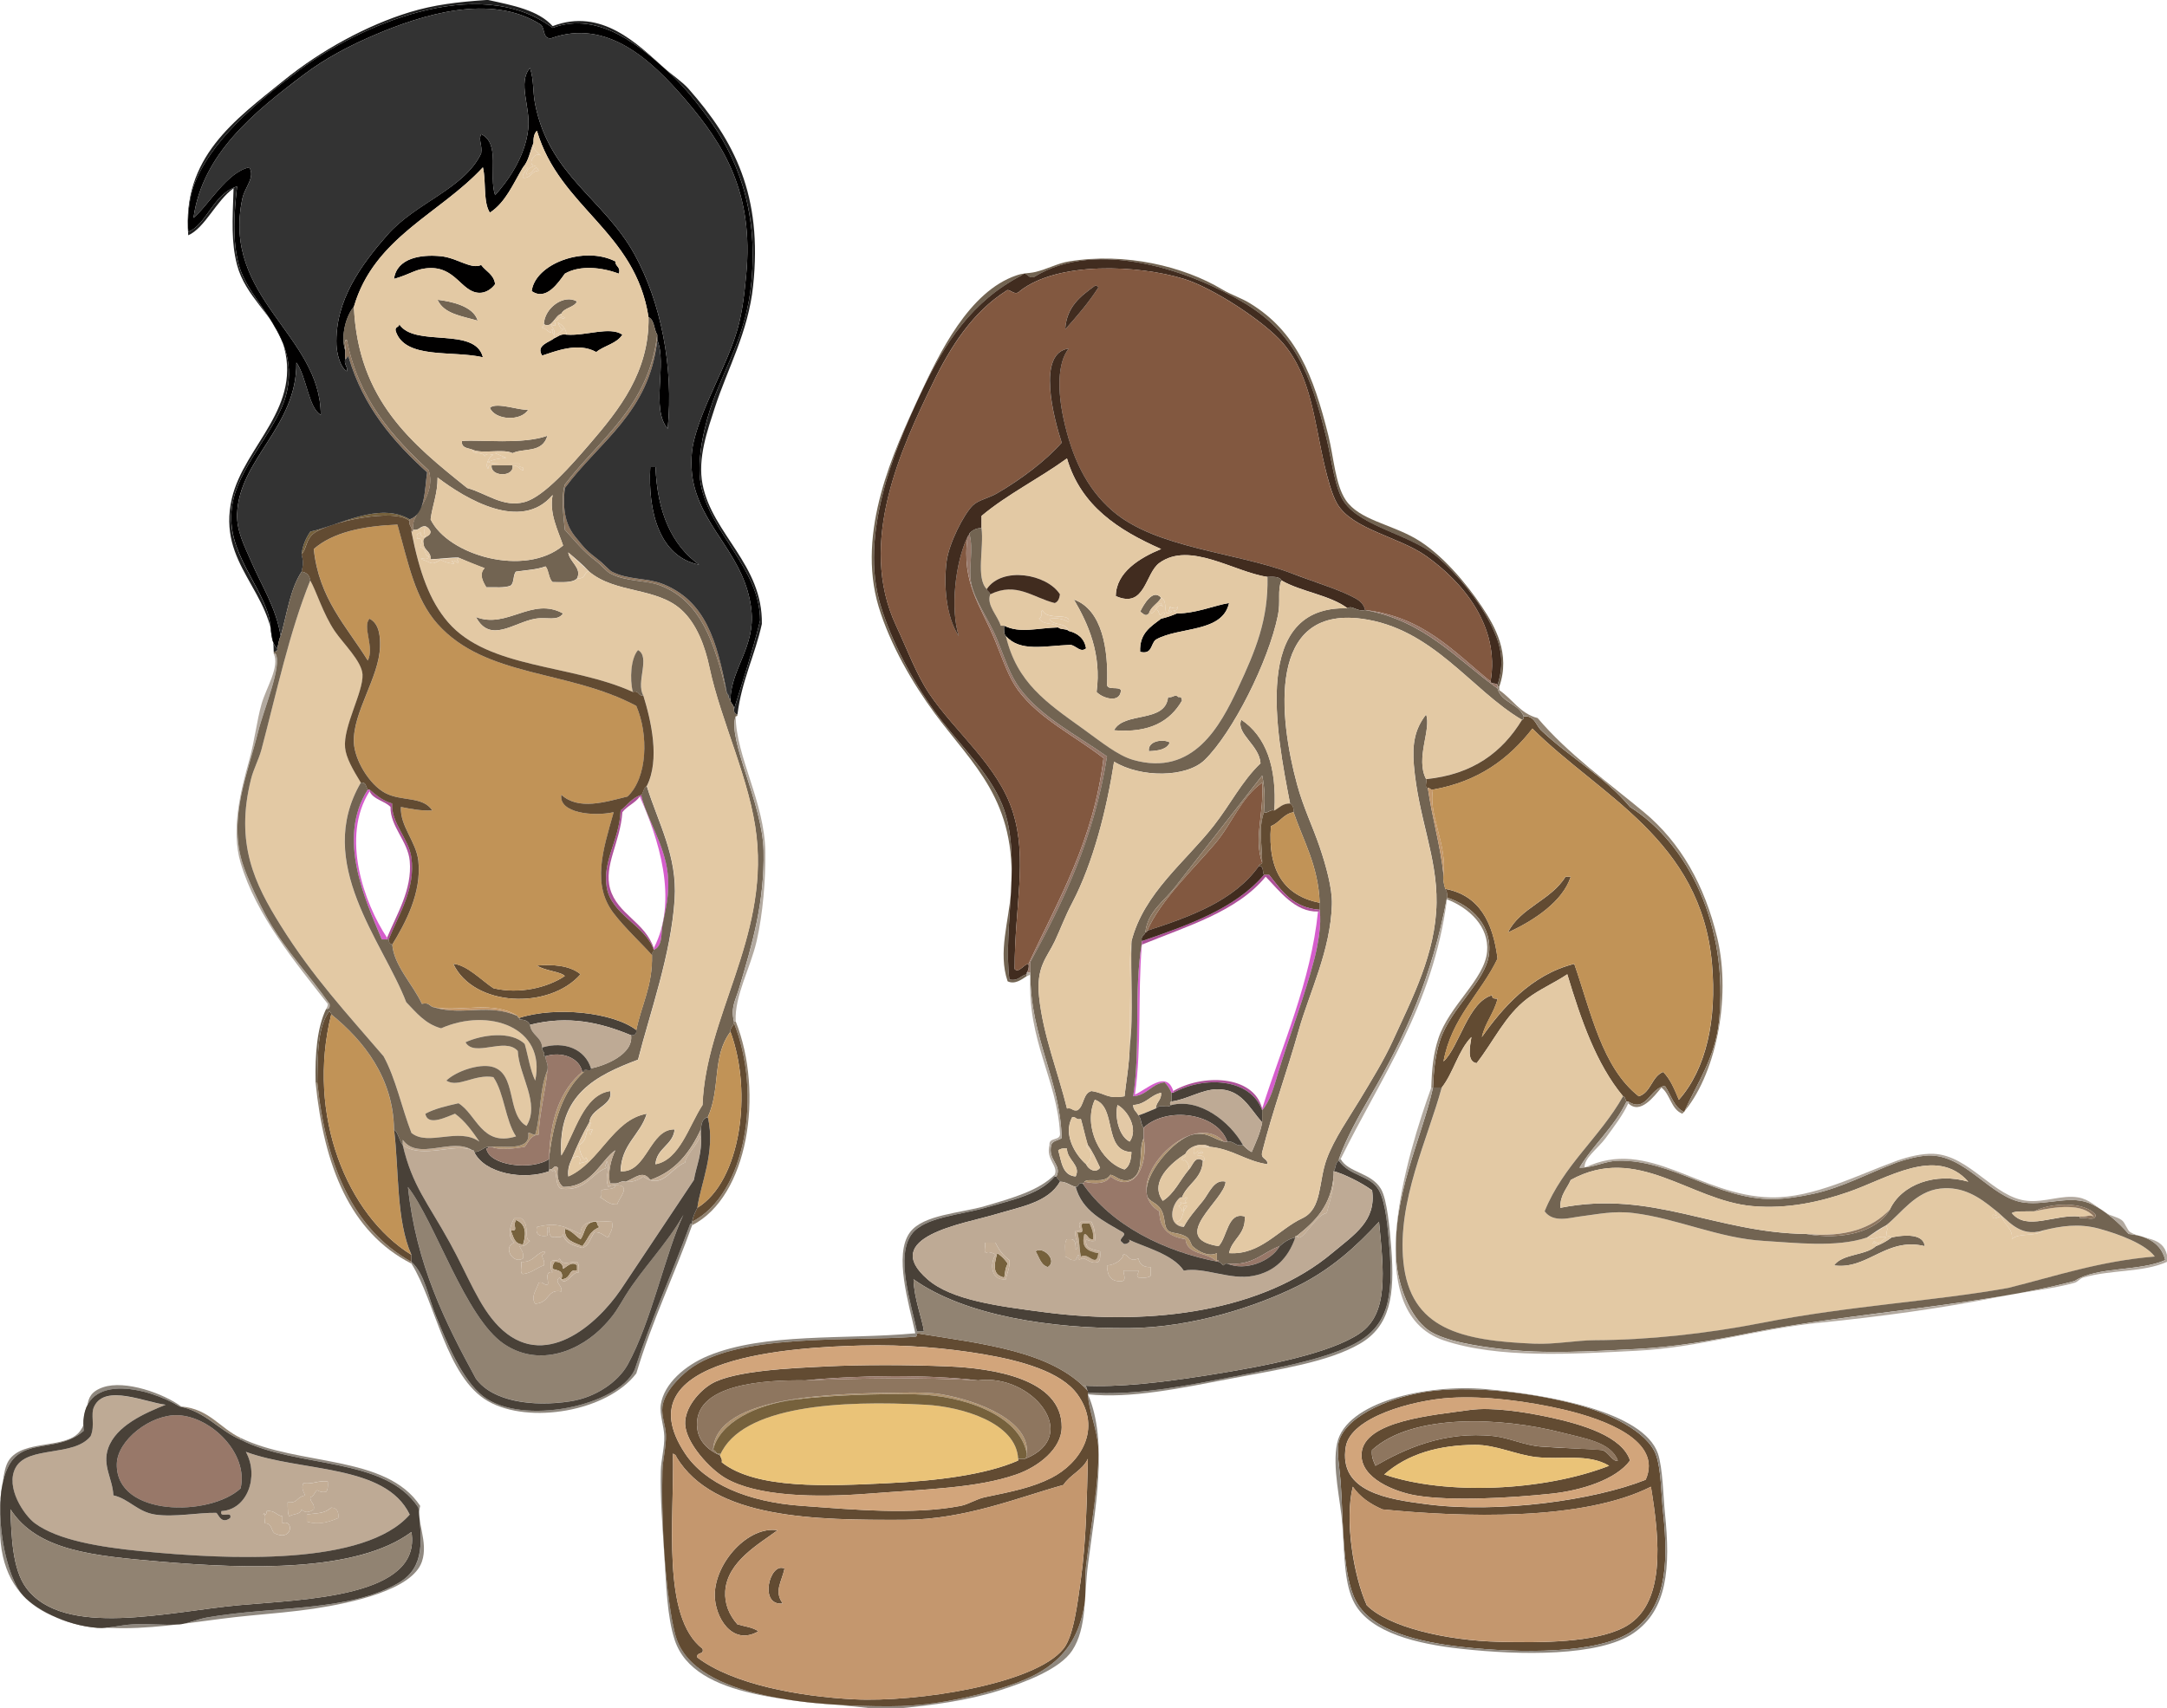 <?xml version="1.0" encoding="utf-8"?><svg xmlns="http://www.w3.org/2000/svg" xmlns:xlink="http://www.w3.org/1999/xlink" width="507.347" height="400"><a xlink:href= "https://nextvalley.com/" xlink:title="Copyright Next Valley"></a><style><![CDATA[.B{fill:#726452}.C{fill:#e3c9a6}.D{fill:#e3c9a4}.E{fill:#c3ad95}.F{fill:#624b32}.G{fill:#494138}.H{fill:#8e765f}.I{fill:#918372}.J{fill:#987869}.K{fill:#010000}.L{fill:#76613c}.M{fill:#af936f}.N{fill:#c19357}.O{fill:#beaa95}.P{fill:#d55ecc}.Q{fill:#412c1f}.R{fill:#b2a99f}.S{fill:#ad5199}.T{fill:#8f887f}]]></style><g fill-rule="evenodd"><path d="M171.837 166.122c.102-1.2-.918-1.258-.816-2.45.238-7.143 5.833-12.21 4.898-20.816-1.36-12.45-10.884-18.486-13.47-29.388-.765-3.23-.765-7.092 0-10.204 2.126-8.673 7.738-17.568 10.204-26.122 1.156-4.03 1.633-8.367 2.04-12.653 1.87-19.44-5.272-30.697-14.286-41.224-7.824-9.116-18.266-19.048-31.43-14.286-2.04.12-1.3-2.5-2.45-3.265-11.735-7.415-27.89-2.177-38.775 2.45-5.918 2.517-11.6 5.5-16.735 9.388C59.5 26.258 47.364 36.054 45.306 51.02c3.486-2.89 7.79-10.714 13.06-11.837 1.446 2.38-1.054 4.592-1.633 7.347C51.836 69.76 75.067 78.452 75.1 97.142c-2.857-1.53-3.3-8.93-5.714-12.245.17 15-13.435 22.62-13.878 35.5-.136 4.014 1.82 7.653 3.265 11.02 2.55 5.918 5.867 10.884 6.94 17.55-.46.765-.5 1.922-.816 2.857-1.7-1.3-1.3-5.306-2.04-7.755-2.585-8.673-10.935-16.2-8.163-27.347 2.11-8.435 10.238-16.565 12.245-24.082 3.742-14.03-8.503-21.207-11.02-30.612-1.53-5.697-1.14-12.075-.408-18.367-5.5 1.582-7.21 9.082-11.43 10.612-.238-2.942.17-7.704 1.224-10.612C49.08 33.196 59.93 23.978 70.203 16.325c13.214-9.864 41.582-22.96 59.184-9.796 10.935-4.15 21.088 4.898 26.53 9.796 3.742 3.35 6.327 6.53 9.388 10.612 7.177 9.575 12.245 21.94 10.612 39.184-1.122 11.786-5.612 18.64-8.98 27.755-1.87 5.05-3.98 13.74-2.857 19.592 2.177 11.395 13.912 19.813 13.878 31.837-1.632 6.855-4.422 15.392-6.122 20.817zm-17.96-86.53v-1.224c-.816-1.224-.612-3.47-2.04-4.082-3.095-20.17-20.85-25.68-26.122-43.673-.63.595-.85 1.6-.816 2.857-.782 1.94-1.156 4.286-2.45 5.714-2.296 3.827-4.048 8.197-7.755 10.612-1.616-2.466-.85-7.313-1.633-10.612-10.034 10.884-25.5 16.412-30.204 32.653-1.77 2.04-3.13 6.667-2.04 10.204v2.04c-.34 1.412.612 1.565.408 2.857-1.7-.986-2.38-4.473-2.45-6.122-.408-10.544 6.003-19.014 11.837-25.714 6.633-7.653 18.06-10.8 22.04-19.184.306-2.092-.714-3.095 0-4.5 4.592 2.143 1.7 9.694 3.265 14.286 2.687-2.976 7.024-8.724 7.755-15.5.578-5.272-2.55-10.8.408-14.286.97 2.89.595 5.442 1.224 8.57 3.367 16.667 16.088 22.075 23.265 35.102 6.122 11.156 9.184 26.2 7.755 40.816-4.03-4.694-.068-15.136-2.448-20.816h0zm-8.98-15.5c-3.946-1.463-9.048-2.075-12.653 0-1.53 2.092-4.37 6.463-7.755 4.082.782-6.378 12.296-10.714 19.592-6.94-.034 1.258 1.292 1.2.816 2.857zm-28.98 2.45c-.85 1.2-2.262 2.075-3.673 2.04-4.37-.085-5.612-6.633-12.653-5.714-2.55.34-3.622 1.36-7.347 2.45.68-4.932 6.36-5.782 11.02-5.306 3.74.374 7.04 3.163 9.388 2.04 1.088 1.495 2.976 2.2 3.265 4.49z" class="K"/><path d="M351.02 160.816h-.408v-.408c2.007-6.122.29-10.442-1.633-14.286-2.89-5.782-7.874-11.735-12.245-15.5-6.242-5.39-17.976-7.143-22.04-13.06-2.21-3.23-2.84-9.575-4.082-14.694-3.74-15.476-7.62-24.88-19.184-31.837-12.143-7.313-34.405-15.442-49.388-6.122-1.582.39-1.7-1.6-2.857-.408-11.53 6.003-17.993 15.697-23.673 27.755-6.43 13.605-14.218 33.197-9.388 49.388 2.517 8.452 7.585 17.89 12.653 24.898 5.527 7.653 12.79 14.184 15.918 22.04 4.728 11.87.068 28.622 1.633 40.816 2.21.442 2.55-.97 4.082-1.224v.408c-1.224.816-2.823 2.04-4.5 1.224-2.313-6.803.34-14.116.816-21.224 1.395-21.224-8.963-29.422-17.96-41.633-5.102-6.973-10.374-15.986-13.06-24.898-5.272-17.653 3.622-36.497 9.388-48.98 4.864-10.5 11.77-24.78 22.857-28.57 1.87-.646 2.823-.425 4.5-.816 2.772-.68 5.238-2.04 7.755-2.45 13.333-2.21 27.04 1.2 35.918 6.53 2.126 1.276 4.558 2.04 6.53 3.265 10.85 6.633 14.83 16.837 18.367 31.02 1.225 4.932 1.616 11.514 4.082 15.102 3.146 4.592 10.34 5.527 16.327 8.98 6.088 3.503 11.973 10.612 15.5 15.918 3.062 4.592 6.803 11.054 4.082 18.775h0zM111.837 75.102c-3.673-1.088-7.942-1.582-9.388-4.898 2.84.34 8.4 1.36 9.388 4.898zm15.5.816c.12-3.793 4.694-7.143 7.755-5.306-.73 1.446-2.96 1.395-3.673 2.857-1.565.477-2.21 3.572-4.082 2.45z" class="B"/><path d="M93.47 75.918c3.57 5.56 17.772.46 19.592 7.755-7.177-1.667-18.23.544-20.408-6.122-.29-1.105.816-.816.816-1.633zm39.184 2.45c4.558.34 10.085-2.007 13.06 0-1.293 2.11-4.252 2.55-6.122 4.082-4.337-2.45-9.864-.05-12.653.816-1.565-2.415 1.7-3.095 2.857-4.082.884-.34 1.394-1.054 2.857-.816z" class="K"/><path d="M170.204 162.45c-2.976-12.024-6.037-21.6-15.5-25.306-3.503-1.36-7.942-.85-11.837-2.857-.884-.46-2.04-1.922-3.265-2.857-3.265-2.5-4.83-4.592-7.347-7.347-.29-3.06-.918-7.704 0-10.612 8.197-10.714 19.626-18.197 21.633-35.102v1.224c-1.77 17.007-13.673 23.878-21.633 34.694-.612 5.56.34 8.8 2.45 11.43 2.16 2.687 2.72 3.333 5.306 5.306 1.36 1.054 2.55 2.483 3.265 2.857 3.8 1.973 8.197 1.43 11.837 2.857 9.932 3.91 12.755 13.06 15.102 25.714h0z" class="H"/><path d="M123.673 95.918c-1.65 2.84-7.772 2.5-8.98-.408 1.53-1.48 7.144.748 8.98.408zm-13.06 9.388c-1.07-.425-2.67-.34-2.45-2.04 4.5-.34 14.184.884 20-1.224-1.2 4.184-5.612 2.823-8.163 4.082-2.28-1.123-7.075.272-9.388-.817zm4.5 3.674H120c.476 2.857-5.272 2.72-4.898 0z" class="B"/><path d="M152.245 109.388h1.225c.425 10.595 3.793 18.248 10.204 22.857-9.303-1.87-12.007-12.466-11.43-22.857z" class="K"/><path d="M268.98 143.673c-.85.884-1.327-.05-2.04-.408.714-1.53 3-5.578 4.898-3.265-.766 1.412-2.38 2-2.857 3.673h0zm-17.55-3.265c6.7 2.38 8.112 11.905 7.755 20 .17 1.3 2.72.272 3.265 1.224-.204 3.316-4.524 1.786-5.714.408 1.2-8.843-1.956-15.952-5.306-21.632z" class="B"/><path d="M275.5 143.673c4.762-.068 8.707-1.87 12.245-2.45-1.53 7.024-11.667 5.476-17.143 8.57-1.224.952-.782 3.57-3.673 2.857-.17-4.422 2.517-5.918 4.898-7.755 1.26-.294 2.49-.704 3.673-1.224z" class="K"/><path d="M131.837 143.673c-1.395 1.905-3.74.748-6.53 1.224-4.983.85-10.544 5.918-13.878-.408 7.28 2.892 13.147-4.863 20.41-.816z" class="B"/><path d="M235.102 146.53c3.742 1.87 7.823.5 12.653.408.5.56 1.922.255 2.45.816 2.177.544 3.673 1.77 4.082 4.082-1.327 1.122-2.347-.68-3.673-.816-6.224.255-11.735 1.7-15.102-2.04-.477-.477-.46-1.446-.41-2.45h0z" class="K"/><path d="M260.816 171.02c2.33-4.473 12.024-1.582 12.653-7.755 1.276.204 1.6-.884 2.45 0 .68-.17.765.34.816.816-2.788 4.83-7.6 7.654-15.918 6.94zm13.062 2.858c-.68 1.633-2.67 1.956-4.898 2.04-.34-2.382 3.282-2.96 4.898-2.04z" class="B"/><path d="M90.612 220h-1.224c-3.878-9.27-10.612-23.724-3.265-35.102h.408v.408c-6.803 10.714-1.276 26.24 4.082 34.286-.001 0-.001.408-.001.408z" class="P"/><path d="M86.53 185.306v-.408c1.565 1.293 3.06 2.653 5.306 3.265-.29 4.626 3.878 8.23 4.5 12.653 1.02 7.415-3.06 13.47-5.306 19.184h-.408v-.408c2.21-5.442 5.918-11.2 5.306-17.96-.425-4.66-4.592-8.06-4.5-12.653-1.395-1.463-4.014-1.7-4.898-3.674zm63.673.816v.408h-.408c-1.07 1.53-2.96 2.21-4.082 3.673-.5 7.143-4.422 12.483-2.857 17.96 1.667 5.918 8.23 7.823 10.204 13.878v.408c-1.922-5.73-9.966-8.197-11.02-14.694-1.02-6.242 2.976-11.02 3.265-17.96 1.6-1.258 2.72-3.01 4.898-3.673z" class="S"/><path d="M149.796 186.53h.408c1.242 5.17 5.39 11.327 6.122 17.96.544 5.017-.5 8.673-1.224 12.245-.34 1.87.085 4.898-2.04 5.714v-.408c5.92-11.43.936-26.02-3.265-35.5h0z" class="P"/><path d="M367.755 205.306c-1.87 5.782-8.503 10.238-14.694 13.06 2.79-5.782 10.085-7.517 13.47-13.06h1.225z" class="F"/><path d="M308.57 213.47h.408c.476 2.72-.408 7.874-1.224 11.02-2.262 8.844-6.037 18.486-8.57 26.94-.884 2.976-1.786 6.43-3.673 8.57v-.408c4.676-14.795 11.394-29.676 13.06-46.122h0z" class="P"/><path d="M264.898 220.408c-.272 8.027.544 17.143-.408 24.5.204-6.463-.5-17.347.408-24.5z" class="C"/><path d="M274.286 255.918c-.442-.918-.918-1.803-1.633-2.45-3.146.39-4.03 3.06-7.347 3.265 1.803-11.7.068-24.422 2.04-35.918v.408c-1.02 11.973 0 23.605-1.633 35.102 2.62-1.054 7.415-5.9 8.98-.816v.408h-.408z" class="P"/><path d="M132.245 228.57c-1.07-1.088-4.558-1.156-6.53-2.45 3.47-.306 7.653-.102 10.204 2.04-7.313 8.367-25 7.687-29.796-2.45 3.197.255 6.514 3.793 9.388 5.714 6.038 1.446 12.62-.1 16.735-2.857z" class="F"/><path d="M295.5 259.592V260c-2.755-7.568-13.64-8.06-20.816-4.082v-.408c6.633-3.945 18.74-3.91 20.816 4.082z" class="S"/><path d="M295.5 260v2.857c-3.112-3.52-4.88-7.857-10.612-7.755-3.57.068-6.905 2.347-10.612 2.857v-2.04h.408c7.177-3.98 18.06-3.486 20.816 4.082h0z" class="G"/><path d="M94.286 268.163v-1.224c3.656 5.05 11.53-.73 16.327 2.45-4.15-1.87-11.667 2.177-16.327-1.225z" class="E"/><path d="M162.04 286.53v.408c-4.184 11.735-9.405 22.45-13.06 34.694-6.803 8.93-25.102 12-34.694 6.53-9.83-5.612-12.28-23.18-17.96-32.245v-.408c3.163 2.89 3.86 8.095 5.714 12.653 2.636 6.463 6.173 15 11.02 18.775 9.082 7.092 31.582 2.33 35.5-6.122 3.878-11.905 8.844-22.72 13.06-34.286h.41z" class="T"/><path d="M442.857 289.796c2.687-.595 7.483-1.02 7.755 2.04-8.946-2.21-13.4 5.612-21.224 4.5 2.007-2.755 7.28-2.245 9.796-4.5a14.8 14.8 0 0 0 3.673-2.041z" class="B"/><path d="M245.306 296.735c-1.667-.5-2.007-2.347-2.857-3.673 1.7-1.36 5.272 2.16 2.857 3.673zm-11.837-3.266a8.38 8.38 0 0 1 2.449 2.449c-.714 1.53-.442 1.53-.816 3.265-2.942-.68-2.296-3.112-1.633-5.714zm-103.673 2.04c1.327-.102 1.973.5 2.04 1.633.85-.5 2.092-1.87 3.265-.816v1.224c-2.126-.425-1.242 1.94-3.673 2.04.68-2.16-.986-2-2.04-2.45-.17-.85.272-1.09.408-1.633z" class="L"/><path d="M335.5 325.714c10.408-1.2 24.15.63 33.878 3.265 6.922 1.87 16.412 6.156 18.367 11.837 1.2 3.452 1.122 8.724 1.633 13.47 1.395 12.874.408 22.45-7.347 27.755-7.89 5.39-26.3 5.136-39.592 3.673-9.95-1.105-21.037-3.605-24.898-10.612-3.4-6.2-2.976-18.878-3.673-28.163-.204-2.772-1.02-7.194-.408-9.388 1.768-6.29 13.197-10.85 22.04-11.836zm31.02 4.5c-8.844-2.092-18.878-3.35-26.94-2.857-8.878.544-23.3 4.524-24.5 11.43-1.82 10.714 10.12 12.33 18.775 13.47 17.007 2.245 39.456-.935 51.43-5.714 4.03-9.133-9.558-14.116-18.775-16.327h0zm-42.858 23.265c-2.84-1.24-5.272-2.89-6.94-5.306-1.956 7.823.17 20.884 3.265 27.755 5.017 5.05 18.3 8.248 31.02 8.57 10.5.272 22.245.085 28.98-3.265 10.204-5.068 8.588-20.63 6.53-33.06-16.054 8.113-44.25 7.143-62.857 5.306z" class="F"/><path d="M166.94 339.592c.63-13.044 29.116-13.265 44.898-13.47 3.095-.05 6.327.017 8.57.408 8.673 1.53 20.748 6.2 20 13.878-1.735-9.235-15.238-13.656-26.122-13.878-8.435-.17-20.068.204-28.163 1.224-9.065 1.14-17.722 5.408-19.184 11.837h0z" class="M"/><path d="M381.633 342.04c-3.333 4.524-11.497 7.024-18.367 7.755-9.524 1.02-23.588 1.82-31.837.408-4.66-.8-13.044-3.946-12.653-9.796.5-7.72 16.905-9.014 25.306-10.204 5.238-.73 12.89.476 18.367 1.633 8.333 1.768 17.398 4.626 19.184 10.204h0zm-15.92-6.53c-14.116-3.64-35-4.592-44.5 4.082-.17 1.667.374 2.62.816 3.673 6.684-3.844 16.02-8.23 27.755-6.94 3.57.39 7.04 2.143 11.02 2.45 5.748.442 10.29.425 14.286.816 1.53.408 2.55 2.925 3.673 2.45-1.58-4.302-7.754-5.152-13.06-6.53zm-6.122 5.714c-4.71-.544-9.388-2.89-14.286-2.857-8.418.05-15.73 2.092-21.224 6.94 14.422 4.932 37.33 3.912 52.653-2.04-4.932-2.942-11.055-1.36-17.143-2.04h0zm-177.55 17.143c-4.286 3.197-11.803 7.313-12.245 14.286-.17 2.925.884 5.527 2.857 7.755 1.7.5 3.656.68 4.898 1.633-6.2 3.57-10.255-3.47-10.204-8.57.068-7.603 7.89-16.157 14.694-15.103zm1.632 8.98c-.68 3.163-2.517 5.323-.408 8.163-5.714.68-3.06-9.864.408-8.163z" class="F"/><path d="M74.286 253.47c2.007 19.354 8.3 34.422 22.04 42.04v.408c-14.337-7.313-20.46-22.79-22.45-42.45h.408zm97.55-13.877v-.408h.408c6.684 16.837 2.89 41.105-10.204 47.755v-.816c12.755-6.582 16.326-30.188 9.796-46.53z" class="I"/><path d="M214.694 312.245c.068.425-.085.8-.408.816-15.612 1.14-41.956-.918-53.06 7.755-2.11 1.65-5.663 5.102-6.122 8.57-.29 2.16.748 4.473.816 6.53.102 2.823-.73 5.73-.816 8.57-.255 9.456.272 21.463 1.633 31.02.374 2.636.884 5.918 1.633 8.163 4.677 14.235 33.027 15.918 49.796 15.918 7.585 0 14.456-1.122 21.225-2.857 12.823-3.282 22.194-7.21 24.5-20.816.476-2.84 0-6.088.408-9.388 1.105-9.065 3.13-19.983 2.857-27.347-.17-4.184-2.38-9.048-2.45-13.06 11.43.748 22.483-1.48 35.918-4.082 10.544-2.04 20.136-4.014 26.53-7.347 7.45-3.912 9.184-10.17 8.163-22.45-.34-4.082-.816-10.544-2.45-13.47-2.04-3.622-6.803-3.23-9.388-6.94v-.408h.408c1.7 3.197 7.092 3.146 9.388 6.94 1.53 2.517 2.11 9.694 2.45 13.878.884 11.088-.255 18.333-7.347 22.45-7.45 4.32-18.827 5.986-30.204 8.163-11.395 2.177-23.52 4.762-33.47 3.673 4.864 11.105 1.6 27.432 0 40-.935 7.313-.204 14.71-3.673 20-2.857 4.354-11.02 7.45-17.143 9.388-7.62 2.415-15.748 3.4-22.45 4.082h-8.163c-16.446-1.922-40.697-1.905-45.306-15.918-1.786-5.442-2-12.857-2.45-20-.408-6.43-.97-13.384-.816-19.592.068-2.653.9-5.476.816-8.163-.068-2.415-1.14-5.102-.816-7.347.73-4.932 5.646-9.184 11.02-11.43 13.265-5.527 32.143-3.776 48.57-5.306-1.43-6.752-5.153-18.435-1.225-23.673 3.095-4.133 11.87-4.456 17.55-6.122 6.854-2.007 12.55-3.64 16.327-7.347v.408c-3.4 4.082-9.61 5.408-16.327 7.347-5.697 1.65-14.167 2.16-17.143 6.122-3.86 5.153-.17 16.276 1.225 22.857-.002.001-.002.41-.002.41z" class="T"/><path d="M82.857 71.837c.97 22.024 13.776 32.21 26.53 42.45 4.524 1.242 8.418 4.66 13.47 3.265 4.592-1.26 11.156-8.895 15.102-13.47 7.04-8.163 14.082-17.007 13.878-29.796 1.43.612 1.225 2.857 2.04 4.082-2.007 16.905-13.435 24.388-21.633 35.102-.918 2.89-.29 7.568 0 10.612 2.517 2.72 4.082 4.847 7.347 7.347 1.224.935 2.38 2.38 3.265 2.857 3.912 2.04 8.333 1.48 11.837 2.857 9.473 3.74 12.534 13.265 15.5 25.306.595.085.136 1.224.816 1.224-.102 1.2.918 1.258.816 2.45-.017.68.306 1.054.816 1.224.068.34-.17.39-.408.408-1.973 5.408 6.293 20.357 6.53 31.43.272 12.177-2.72 22.11-5.714 32.245-.816 2.79-2.007 4.388-1.225 7.755v.408c-.17.782-.884 1.02-.816 2.04-4.388 5.833-2.21 13.23-5.306 20-1.276.22-1.463 1.53-1.633 2.857-2.5 5.39-5.952 9.83-11.837 11.837-1.7-2.38-3.3-.578-5.714.408-1.242-.29-1.497.425-2.45.408h-1.224c-.68-2.313.238-5.816 1.224-7.755-3.23 2.075-5.493 8.673-12.245 8.57-1.054-.85-1.497-2.313-1.224-4.5-.85-.816-.8.17-1.633.408h-.408v-2.857c1.02-8.384 3.197-15.578 8.163-20-.29-1.105 1.922.29 1.633-.816 3.23-.612 10-3.282 9.388-7.755.884.068 1.293-.34 1.224-1.225 1.2-5.884 3.844-10.306 3.673-17.55-.12-.68.39-.68.408-1.224 2.126-.816 1.7-3.86 2.04-5.714.68-3.57 1.77-7.228 1.224-12.245-.73-6.633-4.88-12.79-6.122-17.96v-.408c.476-.612.5-1.667 1.224-2.04 2.67 8.64 7.194 16.36 6.53 26.53-.85 12.96-5.73 26.412-8.57 37.55-9.762 3.707-18.878 8.078-17.96 22.45 3.23-5.34 5.102-14.184 11.43-15.102.85 3.367-4.473 3.912-4.898 7.347-1.53 2.687-2.89 5.527-4.082 8.57-.5 1.105-1.02 2.262-.816 4.082 7.45-3.3 10.374-13.316 18.367-14.694-1.53 5.017-5.952 7.11-6.122 13.47 6.122.46 6.803-9.95 12.653-9.796-.425 3.793-4.167 4.252-4.5 8.163 5.663-1.02 7.823-9.014 11.02-13.878.748-20.5 15.272-38.912 12.653-62.857-1.43-13.095-8.333-26.973-11.02-39.592-1.02-4.932-2.976-10.204-6.53-13.47-5.884-5.39-15.442-3.793-21.633-8.98-1.48-1.65-3.197-3.06-4.898-4.5.272 2.262 3.3 3.64 2.04 6.122-1.105 1.07-3.537.816-5.714.816-.935-.85-.85-2.72-1.633-3.673-1.973.748-4.558.884-6.94 1.225-.714.782-.374 2.62-1.224 3.265-1.412.63-3.74.34-5.714.408-.816-1.36-1.786-3.06-.408-4.5-2.177-.68-4.082-1.616-6.122-2.45-1.667-.068-3.912.272-6.53.408.17-1.94-1.53-2-1.633-3.673-.5-2 1.616-1.36 1.633-2.857-.2-.574-.65-1.025-1.224-1.224-1.293-.068-1.36 1.088-2.857.816-.017-.136.017-.272 0-.408-.5-3.333 5.476-7.38 3.673-13.47-8.622-7.993-16.463-16.735-19.184-30.612-.9.05-.17 1.735-.408 2.45-1.088-3.537.272-8.162 2.04-10.203h0zm19.592 40c.017 3.827-1.2 6.412-1.633 9.796 4.082 8.418 22.058 13.64 31.02 6.122-1.2-3.57-3.3-7.483-2.45-11.837-7.38 8.76-20.407.885-26.938-4.08z" class="B"/><path d="M124.898 33.47c-.034-1.26.17-2.262.816-2.857 5.272 17.993 23.027 23.503 26.122 43.673.204 12.79-6.837 21.633-13.878 29.796-3.946 4.592-10.5 12.21-15.102 13.47-5.05 1.395-8.946-2.04-13.47-3.265-12.755-10.238-25.56-20.408-26.53-42.45 4.71-16.24 20.153-21.77 30.204-32.653.8 3.282.017 8.163 1.633 10.612 3.707-2.415 5.442-6.803 7.755-10.612 2.5-.22-.476 1.02 0 2.45 1.94.17 1.922-1.616 3.673-1.633-.816-2.04-1.36 1.054-2.857.816.102-1.412 1.2-1.786 2.45-2.04-2.823.5-.476-4.082 1.224-2.04-.934-1.02-2.55-1.988-2.04-3.264h0zm19.184 27.755c-7.313-3.776-18.8.56-19.592 6.94 3.4 2.38 6.225-2 7.755-4.082 3.605-2.075 8.707-1.463 12.653 0 .476-1.7-.85-1.598-.816-2.857zm-31.43.817c-2.347 1.122-5.663-1.667-9.388-2.04-4.66-.476-10.34.374-11.02 5.306 3.74-1.07 4.796-2.126 7.347-2.45 7.058-.918 8.282 5.612 12.653 5.714 1.412.034 2.823-.85 3.673-2.04-.29-2.295-2.176-2.993-3.265-4.49zm-10.204 8.163c1.446 3.316 5.714 3.8 9.388 4.898-.987-3.537-6.548-4.558-9.388-4.898zm28.98 3.265c.714-1.463 2.942-1.412 3.673-2.857-3.06-1.837-7.653 1.53-7.755 5.306 0 .408-.34.5-.408.816.85.238 1.327.85 2.04 1.224.085-.34.017-.8.408-.816-.34 1.156.578 1.054.408 2.04-1.2.986-4.422 1.667-2.857 4.082 2.806-.85 8.333-3.265 12.653-.816 1.87-1.53 4.83-1.973 6.122-4.082-2.976-2.007-8.503.34-13.06 0-.17-1.463-1.02-2.245-2.04-2.857.408 1.156.595 1.02.816 1.633 0-.22.34-.46.408 0-.612.476-1.02 1.2-2.04 1.224.204-1.276-.578-1.6-.816-2.45 1.07.646 1.276.46.816-.816.8.12.816-.544 1.224-.816.476.05.918.73 1.225 0-.51-.05-.968-.12-.815-.817zM92.653 77.55c2.177 6.667 13.23 4.456 20.408 6.122-1.82-7.313-16.037-2.21-19.592-7.755 0 .817-1.105.51-.816 1.633zm22.04 17.96c1.2 2.89 7.313 3.23 8.98.408-1.82.34-7.432-1.87-8.98-.408zM120 106.122c2.55-1.26 6.973.102 8.163-4.082-5.816 2.11-15.5.9-20 1.224-.22 1.7 1.36 1.616 2.45 2.04.12 1.36 2.687.306 2.857 1.633.17-.68.952-.73 2.04-.408-.765.12-2.126 2.313-1.224 3.265.05-.5.12-.97.816-.816-.39 2.687 5.374 2.857 4.898 0 1.242-.017 1.582.85 2.45 1.224.5-1.327-1.327-.306-.816-1.633-2.687-.068-6.36.22-7.347-.408 3.793-1.633 6.207-.085 1.633-2.04a5550.16 5550.16 0 0 0 4.081.001z" class="D"/><path d="M124.898 33.47c-.5 1.276 1.105 2.262 2.04 3.265-1.7-2.04-4.048 2.55-1.224 2.04-1.242.255-2.347.646-2.45 2.04 1.497.238 2.04-2.84 2.857-.816-1.752.017-1.735 1.803-3.673 1.633-.476-1.412 2.5-2.67 0-2.45 1.29-1.43 1.666-3.776 2.448-5.715z" class="C"/><path d="M240.408 228.163c-1.53.255-1.87 1.667-4.082 1.224-1.565-12.194 3.095-28.946-1.633-40.816-3.13-7.857-10.374-14.388-15.918-22.04-5.068-7.007-10.136-16.446-12.653-24.898-4.83-16.2 2.96-35.765 9.388-49.388 5.68-12.075 12.143-21.77 23.673-27.755 1.2-1.2 1.276.8 2.857.408 14.966-9.32 37.245-1.2 49.388 6.122 11.565 6.973 15.476 16.378 19.184 31.837 1.24 5.102 1.87 11.48 4.082 14.694 4.082 5.918 15.816 7.653 22.04 13.06 4.37 3.793 9.354 9.745 12.245 15.5 1.905 3.844 3.64 8.163 1.633 14.286-.255-.56-1.565-.068-1.633-.816 2.21-12.925-6.463-23.265-15.102-29.388-6.36-4.507-17.296-6.2-20.816-12.245-1.3-2.245-2.296-6.24-2.857-8.57-2.5-10.306-3.06-21.054-9.796-28.98-4.252-5-16.327-12.976-23.265-15.102-10.578-3.23-29.456-4.15-38.367 2.857-1.26 1.412-2.5-.918-3.265 0-7.72 4.898-12.925 12.874-17.143 21.633-7.262 15.017-17.738 37.194-8.57 56.735 2.602 5.56 4.694 11.344 7.755 15.918 6.07 9.048 16.2 16.905 19.592 27.755 3.47 11.088.408 21.905.408 36.735.97 1.07 2.126-1.122 3.265-1.225.136.952-.068 1.565-.408 2.04l-.002.41z" class="Q"/><path d="M240.816 225.714c-1.14.102-2.296 2.296-3.265 1.225 0-14.83 3.06-25.646-.408-36.735-3.4-10.85-13.52-18.707-19.592-27.755-3.06-4.592-5.153-10.374-7.755-15.918-9.184-19.558 1.3-41.718 8.57-56.735 4.252-8.76 9.422-16.735 17.143-21.633.765-.918 2.007 1.412 3.265 0 8.912-7.007 27.79-6.122 38.367-2.857 6.94 2.126 18.997 10.102 23.265 15.102 6.752 7.925 7.313 18.673 9.796 28.98.56 2.347 1.53 6.327 2.857 8.57 3.52 6.054 14.456 7.738 20.816 12.245 8.622 6.122 17.347 16.446 15.102 29.388-8.503-6.854-15.612-15.136-29.388-16.735-.39-1.87-1.922-2.585-3.265-3.265-3.57-1.786-8.844-3.367-13.878-5.306-12.89-4.966-31.905-5.867-42.04-14.694-6.122-5.323-9.5-12.585-11.43-21.633-1.327-6.224-1.497-12.874 1.225-16.327-7.517.986-3.52 16.26-1.633 22.04-3.7 4.218-9.524 8.57-15.102 11.837-1.956 1.14-4.388 1.565-5.714 2.857-2.143 2.11-5.56 8.844-6.122 13.06-.73 5.442-.17 12.925 2.857 17.55-2.04-6.344-.85-17.245 2.04-23.265-1.48 10.952 3.112 16.054 6.53 24.5 1.87 4.592 3.06 8.367 5.306 11.43 5.017 6.77 13.265 10.646 20 15.918-2.38 19.524-10.628 33.163-17.55 48.163h0zm16.327-158.367c-.085-.34-.34-.476-.816-.408-3.3 2.415-6.633 4.813-6.94 10.204 2.755-3.095 5.476-6.225 7.755-9.796z" fill="#825840"/><path d="M226.94 124.898c1.105 3.912-.22 7.874.408 11.43.782 4.388 4.133 8.554 6.122 13.47 1.905 4.71 3 8.333 5.306 11.43 5 6.752 13.35 10.952 20.408 15.918-2.976 19.048-10.17 33.912-17.96 48.163v2.45h-.816c.34-.476.544-1.088.408-2.04 6.922-14.966 15.17-28.64 17.55-48.163-6.752-5.272-14.966-9.15-20-15.918-2.262-3.06-3.452-6.854-5.306-11.43-3.4-8.435-7.993-13.537-6.53-24.5.086-.34.41-.408.41-.816h0z" class="J"/><path d="M131.43 73.47c-.17.68.34.765.816.816-.306.73-.748.05-1.224 0-.408.272-.425.935-1.225.816.46 1.276.255 1.463-.816.816.238.85 1.02 1.2.816 2.45 1.02-.05 1.43-.748 2.04-1.224-.085-.46-.408-.22-.408 0-.22-.612-.408-.476-.816-1.633 1.02.612 1.87 1.395 2.04 2.857-1.463-.238-1.973.476-2.857.816.17-.986-.748-.884-.408-2.04-.39.017-.34.5-.408.816-.714-.374-1.2-.986-2.04-1.224.085-.34.408-.408.408-.816 1.87 1.124 2.516-1.97 4.08-2.448z" class="C"/><path d="M164.082 265.714c-.748 2.38-3.57 4.847-3.673 6.53-3.52 1.36-5.34 6.463-9.796 3.265-1.224.952-2.806 1.43-4.082 1.224 2.415-.986 4.014-2.772 5.714-.408 5.884-2.007 9.354-6.463 11.837-11.837v1.225z" class="E"/><path d="M148.98 241.224c.068.884-.34 1.292-1.224 1.224-7.177-2.993-14.745-4.728-23.673-2.45-.374-.85-1.2-1.24-2.45-1.224v-.408c8.434-2.72 21.886-1.326 27.346 2.857h0z" class="G"/><path d="M137.96 262.857c1.02-.204-1.14 2.04.816 1.633-.22.34-.425.68-.408 1.224-.595-.085-.136-1.224-.816-1.224-.46 1.26-.34 2.84-2.04 3.673.17 1.82 1.327 4.303 1.633 2.857 1.122 1.53-.85.816-1.633 1.633.935-1.87-.34-2.347-1.633-1.224 1.19-3.062 2.552-5.885 4.082-8.572h0zM99.592 123.265c.574.2 1.025.65 1.224 1.224-.017 1.48-2.126.85-1.633 2.857.085 1.7 1.803 1.735 1.633 3.673l6.53-.408c-.255.34-.5.73 0 .816-.102 1.054-.68-.56-1.633 0 2.28 1.293-2.636.068-2.45-.408-2.483 1.633-2.21.63-4.5 0-.884-.85 1.53.68 1.633-.816-1.054.39-.476-1.905-2.04-2.04.255-.935.97-2.28-.816-2.04.255-.34.5-.73 0-.816.102-.442.816-.272.816-.816.39.85-.204 1.07 1.224 1.224-.373-1.19-.373-1.257.001-2.448z" class="C"/><path d="M226.53 125.714c-2.89 6.02-4.082 16.922-2.04 23.265-3.06-4.592-3.57-12.11-2.857-17.55.56-4.2 3.98-10.952 6.122-13.06 1.327-1.293 3.74-1.7 5.714-2.857 5.612-3.265 11.395-7.62 15.102-11.837-1.87-5.782-5.884-21.054 1.633-22.04-2.72 3.452-2.55 10.102-1.225 16.327 1.94 9.014 5.306 16.327 11.43 21.633 10.136 8.844 29.15 9.728 42.04 14.694 5.05 1.956 10.29 3.52 13.878 5.306 1.36.68 2.89 1.412 3.265 3.265-1.94.476-3.06-1.242-4.082-.408-4.2-3.146-10.85-3.844-15.5-6.53-.425-.935-1.87-.85-3.265-.816-7.823-1.14-18.197-8.435-25.306-3.265-3.367 2.432-3.282 10.816-10.204 7.755.05-5.612 5.663-8.98 10.612-11.02-10-4.422-18.776-10.068-22.04-21.224-6.463 4.71-13.946 8.384-20 13.47v2.857c-1.36-.017-2.16.56-2.857 1.224 0 .408-.34.5-.408.816h0z" class="Q"/><path d="M110.612 105.306c2.313 1.088 7.11-.306 9.388.816h-4.082c4.592 1.956 2.16.408-1.633 2.04.986.63 4.66.34 7.347.408-.5 1.327 1.327.306.816 1.633-.85-.34-1.2-1.242-2.45-1.224H115.1c-.68-.17-.765.34-.816.816-.9-.952.46-3.146 1.224-3.265-1.088-.34-1.87-.255-2.04.408-.17-1.327-2.72-.255-2.856-1.633h0z" class="C"/><path d="M229.796 123.673v-2.857c6.07-5.102 13.554-8.76 20-13.47 3.265 11.156 12.04 16.803 22.04 21.224-4.932 2.04-10.544 5.442-10.612 11.02 6.922 3.06 6.837-5.323 10.204-7.755 7.143-5.17 17.517 2.126 25.306 3.265.22 9.95-2.72 17.126-6.94 26.122-4.082 8.673-10.374 20.748-24.5 16.735-3.673-1.02-7.534-4.252-11.837-7.347-8.333-5.986-15.425-10.714-17.96-21.633 3.4 3.74 8.878 2.296 15.102 2.04 1.327.17 2.347 1.94 3.673.816-.408-2.313-1.905-3.537-4.082-4.082-.9-2.296-3.4-.952-4.5-2.857 2.007-.255 3.3.068 4.5.816.68-2.432-5.136-.204-6.122-2.857-.748.68.29 1.293-.816 2.04 1.36 1.7 3.367.68 4.5 2.04-4.813.12-8.912 1.48-12.653-.408h-.816c-.68-2.33-3.4-4.762-2.45-7.347 6.122-3 10 .782 15.102 2.04.8-.29 1.088-1.088 1.224-2.04-3.06-4.796-13.537-6.633-17.143-1.224-2.55-2.6-.612-9.727-1.224-14.285h0zM271.837 140c-1.87-2.313-4.184 1.7-4.898 3.265.714.34 1.2 1.293 2.04.408 1.956.17 1.224-2.313 2.857-2.45 0 .408.34.5.408.816-.714-.748-1.26.102-1.633.816.935-.12.46 1.2 1.224 1.225.102-.442.68-.986.816-.408-.102.578-.68.68-.816 1.224-2.38 1.837-5.102 3.35-4.898 7.755 2.89.714 2.45-1.905 3.673-2.857 5.476-3.095 15.595-1.53 17.143-8.57-3.537.56-7.483 2.38-12.245 2.45 0-.544-.714-.374-.816-.816 1.122.544 1.395-1.616.816-.408-.714.034-1.276-.085-1.633-.408.17.68-.612 1.054 0 1.224 0-.22.34-.46.408 0-2.464 1.6-.543-2.62-2.447-3.265h0zm-15.102 22.04c1.2 1.36 5.5 2.89 5.714-.408-.544-.952-3.06.068-3.265-1.224.34-8.078-1.054-17.636-7.755-20 3.35 5.68 6.496 12.754 5.306 21.632zm20 2.04c-.05-.5-.12-.97-.816-.816-.85-.884-1.2.204-2.45 0-.63 6.173-10.323 3.282-12.653 7.755 8.333.68 13.13-2.11 15.918-6.94zm-7.755 11.836c2.21-.085 4.218-.408 4.898-2.04-1.616-.918-5.24-.34-4.898 2.04z" class="D"/><path d="M271.837 144.898c.136-.544.714-.646.816-1.224-.136-.578-.714-.034-.816.408-.765-.05-.29-1.36-1.224-1.224.374-.714.918-1.565 1.633-.816-.085-.34-.408-.408-.408-.816-1.633.136-.9 2.636-2.857 2.45.5-1.7 2.092-2.262 2.857-3.673 1.905.646-.017 4.864 2.45 3.265-.085-.46-.408-.22-.408 0-.612-.17.17-.5 0-1.224.34.34.918.442 1.633.408.578-1.2.306.952-.816.408.102.442.816.272.816.816-1.186.518-2.416.928-3.675 1.223h0zm-21.633 2.857c-.5-.56-1.922-.255-2.45-.816-1.122-1.36-3.146-.34-4.5-2.04 1.105-.748.068-1.36.816-2.04.986 2.653 6.803.425 6.122 2.857-1.2-.748-2.483-1.07-4.5-.816 1.107 1.905 3.573.56 4.49 2.857z" class="C"/><path d="M129.388 115.918c-.85 4.354 1.276 8.248 2.45 11.837-8.963 7.517-26.956 2.296-31.02-6.122.425-3.4 1.65-5.952 1.633-9.796 6.547 4.966 19.557 12.84 26.938 4.08z" class="D"/><path d="M91.837 221.224c3.06-5.017 6.922-12.126 6.122-19.592-.5-4.592-4.32-8.112-4.082-12.653 2.262.442 4.507.935 7.347.816-2.262-3.4-7.194-2.04-11.02-4.082-3.793-2.007-7.177-7.79-7.347-11.837-.29-7.04 5.952-15.306 6.122-22.45.05-1.94 0-5.272-2.45-6.53-1.735 1.803 1.2 6.7-.408 9.796C81.2 146.7 74.693 140.27 73.47 128.57c4.507-3.912 11.48-5.39 19.592-5.714 2.585 9.184 4.082 17.347 9.388 23.265 11.293 12.636 30.5 10.646 46.53 19.184 2.89 6.684 2.653 16.837-2.04 21.225-5.272 1.293-11.48 3.3-15.5-.408-.68 4.303 7.534 5.136 12.245 4.082-2.55 9.014-5.136 16.94 0 23.673 2.72 3.57 6.497 7.007 8.98 9.796.17 7.245-2.483 11.667-3.673 17.55-5.442-4.184-18.912-5.578-27.347-2.857-.34.068-.39-.17-.408-.408-5.782-3.7-12.96-.97-19.592-2.04-1.07-.17-1.14-1.3-2.857-.816-2.1-4.592-6.532-8.912-6.94-13.878zM115.5 231.43c-2.89-1.922-6.2-5.442-9.388-5.714 4.813 10.136 22.483 10.816 29.796 2.45-2.55-2.143-6.735-2.347-10.204-2.04 1.973 1.293 5.442 1.36 6.53 2.45-4.116 2.755-10.714 4.302-16.735 2.857z" class="N"/><path d="M96.735 124.082c1.497.272 1.565-.884 2.857-.816-.374 1.2-.374 1.258 0 2.45-1.43-.17-.85-.374-1.224-1.224 0 .544-.714.374-.816.816.5.085.255.46 0 .816 1.786-.238 1.07 1.105.816 2.04 1.565.136.986 2.432 2.04 2.04-.12 1.497-2.517-.034-1.633.816 2.28.63 2.007 1.633 4.5 0-.17.476 4.728 1.7 2.45.408.935-.56 1.53 1.054 1.633 0-.5-.085-.255-.46 0-.816l6.122 2.45c-1.36 1.412-.408 3.146.408 4.5 2-.05 4.303.22 5.714-.408.85-.646.5-2.483 1.224-3.265 2.38-.34 4.966-.476 6.94-1.224.8.97.68 2.84 1.633 3.673 2.177 0 4.592.255 5.714-.816 2.126-.102 1.395-.952 2.45-1.633h.408c6.2 5.187 15.748 3.57 21.633 8.98 3.57 3.265 5.493 8.554 6.53 13.47 2.67 12.62 9.592 26.497 11.02 39.592 2.62 23.946-11.905 42.347-12.653 62.857-3.18 4.847-5.357 12.874-11.02 13.878.34-3.912 4.082-4.37 4.5-8.163-5.85-.17-6.548 10.255-12.653 9.796.17-6.36 4.592-8.452 6.122-13.47-7.993 1.395-10.918 11.395-18.367 14.694-.17-1.82.29-2.976.816-4.082 1.275-1.122 2.55-.646 1.633 1.224.765-.816 2.755-.12 1.633-1.633-.306 1.446-1.446-1.02-1.633-2.857 1.7-.85 1.582-2.415 2.04-3.673.68 0 .22 1.14.816 1.224-.017-.56.17-.9.408-1.224-1.956.39.22-1.837-.816-1.633.425-3.435 5.782-3.98 4.898-7.347-6.293.918-8.197 9.762-11.43 15.102-.9-14.37 8.197-18.742 17.96-22.45 2.84-11.14 7.72-24.592 8.57-37.55.68-10.204-3.86-17.89-6.53-26.53 3.13-6.173 1.02-15.306-.816-21.224-1.786-3.06 1.735-8.98-1.224-10.612-1.7 1.87-2 6.803-1.224 9.796-14.405-6.548-33.793-5.357-43.265-16.327-4.337-5.017-6.718-11.7-8.57-21.224.34.066.4-.172.407-.4h0zM111.43 144.5c3.316 6.327 8.895 1.242 13.878.408 2.806-.476 5.136.68 6.53-1.224-7.263-4.048-13.13 3.7-20.41.816z" class="D"/><path d="M137.96 133.878h-.408c-1.054.68-.34 1.53-2.45 1.633 1.258-2.483-1.77-3.86-2.04-6.122l4.898 4.49z" class="C"/><path d="M226.94 124.898c.68-.68 1.48-1.242 2.857-1.224.612 4.558-1.36 11.684 1.224 14.286.136.5.714.646.816 1.224-.935 2.55 1.786 5.017 2.45 7.347h.816c-.05 1.02-.068 1.973.408 2.45 2.55 10.918 9.626 15.646 17.96 21.633 4.303 3.095 8.163 6.293 11.837 7.347 14.116 4.014 20.408-8.06 24.5-16.735 4.218-9.014 7.143-16.156 6.94-26.122 1.395-.034 2.84-.12 3.265.816-.986 2.415-.136 4.864-.816 8.163-2.21 10.85-10.646 27.55-17.143 33.878-4.303 4.184-15 4.218-21.224.408-1.7 11.054-4.847 23.605-9.796 33.06-1.7 3.197-2.79 6.258-4.082 8.98-1.82 3.844-4.422 5.952-3.673 13.06.952 9.014 4.422 17.568 6.53 26.122 1.24-.29 1.2.68 2.45.408 1.6-.986 1.224-3.946 3.265-4.5 3.367.5 3.57 1.922 7.755 1.225.29-2.89 1.14-7.517 1.224-11.837.952-7.347.136-16.463.408-24.5 2.89-11.224 12.585-18.537 19.184-26.94 4.048-5.153 6.582-10.46 11.02-14.694-.255-4.286-5.85-6.973-4.5-10.204 5.782 3.878 8.333 11.003 7.755 21.224-1.24-.29-1.2.68-2.45.408.238-3.23.204-5.442-.408-8.57L275.1 207.754c-2.72 3.47-6.463 5.85-6.94 10.612-.17.782-1.2.73-.816 2.04v.408c-1.973 11.497-.238 24.218-2.04 35.918 3.316-.22 4.2-2.89 7.347-3.265.714.646 1.2 1.53 1.633 2.45v2.04c-.5.102-.408.816 0 .816-1.2.935-2.466-.374-3.673.816.05-1.582 1.36-1.87 1.224-3.673-2.55.56-3.52 2.72-6.53 2.857-.017 1.24.85 1.582 1.224 2.45.714.646.5 2.21 1.224 2.857v2.45c-1.412 2.925.476 8.452-3.265 9.796-2.38.46-2.976-.85-4.5-1.225-1.446 2.296-4.966.646-6.122 1.633.068.34-.17.39-.408.408-1.105-.29-.816.816-1.633.816-1.3-.34-2.04-1.2-3.673-1.224-.136-.544-.714-.646-.816-1.225 1.36-2.72-2.092-3.8-1.224-7.347.306-1.054 1.65-1.07 2.45-1.633-.34-13.7-7.38-23.435-7.347-38.775v-2.45c7.79-14.252 14.966-29.082 17.96-48.163-7.058-4.983-15.408-9.184-20.408-15.918-2.296-3.112-3.4-6.718-5.306-11.43-2-4.932-5.34-9.082-6.122-13.47-.63-3.57.68-7.533-.408-11.427h0zm29.388 132.653c-2.857 6.173 1.36 14.626 6.94 16.327 1.2-.714 1.53-2.262 1.633-4.082-6.72-.22-3.334-10.544-8.572-12.245h0zm5.306 1.225c-.714 2.96.425 7.415 2.857 8.57 2.11-3.06-.544-7.347-2.857-8.57zm-6.94 9.387c-.68-1.905-1.02-4.15-1.633-6.122-1.156.34-1.054-.578-2.04-.408-2.245 4.133.85 8.93 3.265 11.02.544 1.276 2.313 2.16 3.265.816-.883-1.836-1.7-3.74-2.856-5.306h0zm-4.898.817c-.952-.136-1.565.068-2.04.408.782 2.62.918 5.884 4.082 6.122 1.292-2.636-2.04-3.86-2.04-6.53h0z" class="B"/><path d="M266.53 261.224c-.34-.85-1.24-1.2-1.224-2.45 3-.12 3.963-2.296 6.53-2.857.17 1.786-1.2 2.092-1.224 3.673l-4.083 1.633zM72.653 135.918c1.43 2.483 2.993 7.79 5.714 11.837 1.973 2.925 6.378 7.075 6.53 10.204.204 4.082-4.592 12.245-4.082 17.143.238 2.38 1.803 5.102 3.673 8.163-11.054 18.878 5.153 37.21 10.612 51.43 2.347 2.415 4.422 5.102 8.163 6.122 11.173-4.932 24.66-.272 22.04 12.245-1.2-2.483-1.633-5.714-2.45-8.57-3.23-3.18-10.085-2.16-13.878-.408 2.092 3.656 9.252-1.327 12.245 2.04.255 5.697 5.306 12.313 2.04 17.55-4.762-2.636-2.143-12.466-8.163-13.878-3.06-.714-8.282 1.054-10.612 3.265 2.79 1.803 6.633-1.6 11.02-.816 2.602 3.793 2.755 10.034 5.306 13.878-8.027 2.517-9.184-5.17-13.47-7.755-2.772.63-5.56 1.24-7.755 2.45.5 3.13 5.22.595 6.94 0 2.38 1.7 4.048 4.116 5.714 6.53-4.898-3.452-12.007 1.2-15.918-2.04-2.262-5.9-3.622-12.704-6.53-17.96-8.622-10.034-16.582-18.622-24.082-30.612-6.054-9.694-10.714-19.15-6.94-34.286.595-2.38 1.82-4.592 2.45-6.94 3.505-13.266 6.55-27.552 11.43-39.593z" class="D"/><path d="M277.143 287.347c-3.963-.39-2.925-5.272-.816-6.94h.408c.102.5.816.408.816 0 1.276-.12-1.02 1.2.408 1.224-.544.34-2.62-.272-1.633 0 .578.136.034.714-.408.816.272.408.935.425.816 1.224.986.17-.22-1.87 1.224-1.224-1.43 1.36-.714 3.282-2.45 3.673.068.748 1.36.255 1.633.816v.4z" class="C"/><path d="M313.47 271.43v.408c-.884.34-.68 1.786-1.224 2.45v.816c-.46 7.143-4.32 10.918-8.57 14.286-.34-.068-.39.17-.408.408-1.582.34-2.67 1.14-3.673 2.04-3.997 1.446-6.225 4.66-12.245 4.082-.476-.068-.73.085-.816.408-.544-.136-.646-.714-1.224-.816.068-.34-.17-.39-.408-.408v-1.633c-1.87.952-4.252-.306-5.714-1.633-.306-.29-.56-1.565-1.224-2.04-1.667-1.2-3.707-.85-4.5-1.633-1.122-1.122-.5-2.976-1.633-4.898-1.054-1.77-2.89-1.803-3.265-3.265-1.2-4.762 6.395-13.3 10.612-14.286 3.4-.8 4.864 1.02 7.347 1.633h.816c1.7-.204 1.803 1.2 3.673.816.612.612 1.225 1.225 2.04 1.633.918-2.21 1.973-4.286 2.45-6.94V260c1.87-2.143 2.79-5.612 3.673-8.57 2.55-8.452 6.293-18.112 8.57-26.94.816-3.146 1.7-8.282 1.224-11.02v-2.04c-.34-8.758-3.8-14.422-6.122-21.224.068-1.02-.204-1.7-.816-2.04-3.197-16.53-9.082-46.43 13.47-45.714 1.02-.85 2.143.884 4.082.408 13.946 2.517 21.43 11.497 31.02 18.367.9 3.316 4.932 3.52 6.122 6.53.068.476-.085.73-.408.816-11.94-7.04-20.85-21.48-37.55-23.673-22.11-2.89-19.388 23-15.102 38.775 1.463 5.408 3.7 9.95 5.306 14.694 1.43 4.218 2.976 9.626 2.857 13.47-.306 10.782-5.272 20.612-7.755 29.388-2.823 10-6.122 18.827-8.57 28.57-.425 1.786 1.36 1.36 1.224 2.857-5.102-.748-8.163-3.57-13.47-4.082-2.04-1.224-5.102.068-5.714 1.633-3.13 2-8.605 6.497-5.306 11.02 2.755-1.735 4.048-4.932 6.122-7.347.85-.85 1.446-3.452 3.265-2.04-.204 4.252-3.64 5.34-4.898 8.57h-.408c-2.11 1.65-3.146 6.548.816 6.94 1.054-2.075 2.823-4.048 4.5-6.122 1.395-1.7 2.62-5.204 5.306-4.5-.068 4.2-13.7 13.265-1.633 15.102 2.04-2.092 2.11-8.163 6.122-6.94.238 4.32-2.993 5.17-3.673 8.57 7.347.5 11.565-5.56 17.143-8.163 4.71-2.21 3.74-8.503 5.714-13.878 1.752-4.762 5.238-9.694 7.755-13.878 2.806-4.677 5.612-9.184 7.755-13.878 4.473-9.796 10.034-20.408 10.204-32.245.17-10.833-4.252-19.898-5.306-32.245-.408-4.932.204-8.452 2.857-11.837 1.3 3.4-2.55 10.238 0 15.102.22.595-.476 2.11.408 2.04 1.054 7.38 2.993 13.673 3.673 20.408-.17 1.412.17 2.28.408 3.265.34.476.544 1.088.408 2.04-3.47 18.418-9.643 32.313-17.96 46.53-2.72 4.663-5.61 9.8-7.346 14.697h0z" class="B"/><path d="M312.245 274.286c.56-.68.34-2.11 1.224-2.45 2.602 3.707 7.364 3.316 9.388 6.94 1.633 2.925 2.11 9.354 2.45 13.47 1.02 12.245-.714 18.537-8.163 22.45-6.395 3.333-15.986 5.306-26.53 7.347-13.435 2.602-24.5 4.83-35.918 4.082v-.408c-.442-.374-.12-1.53-1.224-1.224 8.64.46 18.57-.748 29.388-2.45 14.116-2.21 28.74-5.204 35.5-9.796 6.803-4.626 5.612-14.507 4.5-26.122-5.374 5.816-11.156 11.122-19.184 15.102-9.456 4.677-24.422 9.66-39.184 9.796-18.4.17-38.64-2.925-50.612-11.43.102 4.524 2.075 9.354 2.45 12.245h-1.633c-1.395-6.582-5.102-17.687-1.224-22.857 2.976-3.963 11.446-4.473 17.143-6.122 6.718-1.94 12.925-3.23 16.327-7.347h.408c.102.578.68.68.816 1.224-2.806 4.847-8.844 5.782-15.5 7.755-7.143 2.11-26.87 5.22-15.5 15.102 5.612 4.898 16.497 6.293 27.755 7.755 25.476 3.265 51.02-.544 66.94-13.878 5.306-4.422 10.374-7.568 9.388-14.694-2.433-1.82-6.685-3.878-8.98-4.5h0z" class="G"/><path d="M312.245 275.102c.46 2.11-1.293 7.653-1.633 8.98-2.79.442-5.9 7.483-6.94 5.306 4.252-3.368 8.113-7.143 8.572-14.286h0z" class="E"/><path d="M284.898 295.102c-.068.46-.408.22-.408 0-2.11-1.837-6.6-1.293-6.94-4.898-3.7-.5-6.122-2.33-6.122-6.53-10-5.952 7.313-24.5 15.102-16.327-2.483-.612-3.946-2.432-7.347-1.633-4.218.986-11.82 9.524-10.612 14.286.374 1.463 2.21 1.497 3.265 3.265 1.14 1.922.5 3.776 1.633 4.898.782.782 2.823.442 4.5 1.633.68.476.918 1.752 1.224 2.04 1.446 1.327 3.827 2.585 5.714 1.633v1.633z" class="M"/><path d="M283.265 268.57c5.323.5 8.367 3.333 13.47 4.082.17-1.53-1.65-1.07-1.224-2.857 2.466-9.745 5.748-18.57 8.57-28.57 2.466-8.776 7.45-18.605 7.755-29.388.12-3.844-1.43-9.252-2.857-13.47-1.616-4.762-3.844-9.286-5.306-14.694-4.286-15.765-6.973-41.667 15.102-38.776 16.7 2.21 25.612 16.633 37.55 23.673-4.592 7.517-11.446 12.755-22.45 13.878-2.55-4.864 1.3-11.7 0-15.102-2.653 3.4-3.265 6.888-2.857 11.837 1.02 12.364 5.442 21.43 5.306 32.245-.17 11.82-5.73 22.45-10.204 32.245-2.143 4.71-4.932 9.184-7.755 13.878-2.517 4.2-6.003 9.116-7.755 13.878-1.973 5.357-1.02 11.667-5.714 13.878-5.578 2.602-9.796 8.673-17.143 8.163.68-3.4 3.912-4.252 3.673-8.57-4.014-1.24-4.082 4.847-6.122 6.94-12.075-1.837 1.565-10.884 1.633-15.102-2.687-.714-3.912 2.772-5.306 4.5-1.667 2.075-3.435 4.048-4.5 6.122v-.408c-.255-.56-1.565-.068-1.633-.816 1.735-.39 1.02-2.296 2.45-3.673-1.446-.63-.255 1.395-1.225 1.224.12-.8-.544-.816-.816-1.224.442-.102.986-.68.408-.816-.986-.272 1.088.34 1.633 0-1.446-.05.85-1.36-.408-1.224 0 .408-.714.5-.816 0 1.26-3.23 4.694-4.303 4.898-8.57.34.068.39-.17.408-.408-.102-.714-.68-.935-1.633-.816.12-1.43 1.105.034 1.224-.816-1.463-.85-.986.12-2.04.408-.764-2.556 2.144-1.4 3.674-1.638h0z" class="D"/><path d="M283.265 268.57c-1.53.238-4.422-.9-3.673 1.633 1.054-.29.56-1.26 2.04-.408-.12.85-1.105-.612-1.224.816.935-.12 1.53.102 1.633.816-.017.255-.068.476-.408.408-1.82-1.412-2.415 1.2-3.265 2.04.22-1.07-1.02-2.72-1.224-2.04-1.497-.646.952-.612.408-1.633.627-1.564 3.654-2.856 5.712-1.632h0z" class="C"/><path d="M319.592 142.857c13.776 1.6 20.867 9.864 29.388 16.735.068.748 1.36.255 1.633.816v.816c-9.593-6.87-17.076-15.85-31.02-18.367z" class="J"/><path d="M148.163 162.04c-.765-3-.476-7.942 1.224-9.796 2.96 1.633-.56 7.55 1.225 10.612-1.292.204-.918-1.258-2.45-.816z" class="B"/><path d="M380.816 257.96c-.34-.34-.238-1.122-.816-1.224-6.293-7.568-9.864-17.925-13.06-28.57-3.197 2.126-6.497 3.503-9.388 5.714-5.187 3.963-7.79 9.915-11.837 15.102-2.38-.34-1.53-3.963-1.224-6.122-3.095 3.163-4.184 8.333-6.94 11.837h-2.04c.17-4.2.5-7.55 1.633-11.02 2.483-7.602 10.578-13.776 11.43-20 .918-6.667-3.827-11.565-9.796-13.47.136-.952-.068-1.565-.408-2.04 8.044 1.497 11.173 7.874 12.245 16.327-3.963 8.282-10.748 13.742-12.653 24.082 3.7-3.4 5.782-14.065 11.43-15.5-.17.85.578.782 1.224.816-.816 3.4-2.89 5.527-3.673 8.98 4.66-6.633 11.497-14.626 21.633-17.143 3.963 11.395 6.497 24.252 15.102 31.02 2.89-.9 2.993-4.643 5.714-5.714 1.7 1.7 2.67 4.133 3.673 6.53 6.412-7.262 8.912-18.707 7.755-31.837-2.55-29.082-26.156-39.286-42.04-55.102-5.476 7.04-12.62 12.415-23.265 14.286-.68.12-.68-.39-1.224-.408-.884.068-.17-1.446-.408-2.04 11.003-1.105 17.857-6.36 22.45-13.878.34-.085.476-.34.408-.816h.816c1.87.34 2.16 2.21 3.265 3.265 6.633 6.293 14.966 10.918 20.816 17.96 13.605 8.57 23.13 27.806 20.816 50.204-.85 8.435-5.102 14.405-8.163 21.224-2.432-1.105-3.06-4.03-4.5-6.122-3.537.5-4.32 6.395-8.57 3.673h-.41z" class="F"/><path d="M338.776 210.204c5.952 1.905 10.714 6.803 9.796 13.47-.85 6.224-8.946 12.415-11.43 20-1.14 3.47-1.463 6.803-1.633 11.02h-.408c.136-4.422.46-7.823 1.633-11.43 2.55-7.823 10.85-13.86 11.43-20.408.5-5.782-4.082-10.17-9.388-12.245v-.407z" class="I"/><path d="M298.367 189.796c.56-10.204-1.973-17.347-7.755-21.225-1.36 3.23 4.252 5.918 4.5 10.204-4.422 4.252-6.973 9.524-11.02 14.694-6.6 8.418-16.327 15.697-19.184 26.94-.9 7.143-.204 18.027-.408 24.5-.085 4.32-.935 8.963-1.224 11.837-4.167.68-4.388-.714-7.755-1.225-2.04.544-1.667 3.503-3.265 4.5-1.242.29-1.2-.68-2.45-.408-2.11-8.57-5.578-17.092-6.53-26.122-.748-7.092 1.87-9.218 3.673-13.06 1.293-2.72 2.38-5.782 4.082-8.98 4.932-9.456 8.095-22 9.796-33.06 6.224 3.8 16.922 3.776 21.224-.408 6.497-6.327 14.932-23.027 17.143-33.878.68-3.3-.17-5.748.816-8.163 4.66 2.687 11.3 3.4 15.5 6.53-22.55-.714-16.667 29.184-13.47 45.714-1.786-.018-2.517 1.02-3.674 1.632h0z" class="D"/><path d="M335.5 184.898c10.646-1.87 17.79-7.245 23.265-14.286 15.867 15.816 39.5 26.02 42.04 55.102 1.156 13.095-1.36 24.575-7.755 31.837-1.02-2.38-1.956-4.847-3.673-6.53-2.72 1.07-2.806 4.813-5.714 5.714-8.605-6.77-11.14-19.61-15.102-31.02-10.136 2.517-16.973 10.5-21.633 17.143.765-3.452 2.857-5.578 3.673-8.98-.646-.034-1.412.05-1.225-.816-5.646 1.446-7.738 12.11-11.43 15.5 1.905-10.34 8.673-15.816 12.653-24.082-1.07-8.452-4.2-14.847-12.245-16.327-.255-.986-.578-1.87-.408-3.265.903-7.057-3.604-14.285-2.448-20h0zm31.02 20.408c-3.4 5.527-10.68 7.28-13.47 13.06 6.173-2.823 12.84-7.28 14.694-13.06h-1.225z" class="N"/><path d="M268.57 217.96c3.23-7.28 10.816-14.405 15.918-20.408 3.997-4.694 5.952-10.663 11.02-14.286.46 7.398-2.04 12.96 0 18.776-.102.442-.816.272-.816.816-5.713 8.027-15.747 11.735-26.122 15.102z" fill="#825840"/><path d="M268.163 218.367c.476-4.762 4.252-7.143 6.94-10.612l20.408-26.122c.612 3.112.646 5.34.408 8.57-1.36 4.082-.425 7.28-.408 11.837-2.04-5.816.46-11.395 0-18.776-5.05 3.622-7.024 9.592-11.02 14.286-5.102 6.003-12.687 13.13-15.918 20.408.067.34-.17.39-.41.408h0z" class="H"/><path d="M295.918 204.898c-.374-.714.017-2.21-1.224-2.04 0-.544.714-.374.816-.816-.017-4.558-.935-7.772.408-11.837 1.24.29 1.2-.68 2.45-.408 1.156-.612 1.87-1.65 3.673-1.633.612.34.884 1.02.816 2.04-2.432.425-3.23 2.466-5.306 3.265-.8 10.595 3.23 16.327 11.43 17.96v1.633c-6.24-.425-8.895-4.422-11.837-8.163.001 0-1.224 0-1.224 0z" class="F"/><path d="M308.98 211.43c-8.163-1.616-12.245-7.364-11.43-17.96 2.04-.8 2.89-2.84 5.306-3.265 2.313 6.802 5.782 12.465 6.123 21.224z" class="N"/><path d="M337.55 254.694c2.755-3.503 3.844-8.673 6.94-11.837-.34 2.16-1.14 5.782 1.224 6.122 4.048-5.187 6.633-11.14 11.837-15.102 2.89-2.21 6.173-3.57 9.388-5.714 3.23 10.646 6.752 21.003 13.06 28.57-5.442 9.66-14.03 16.156-18.367 26.94 2.007 2.79 6.02 1.48 8.163 1.225 4.252-.5 7.993-1.395 12.653-.816 10.238 1.26 19.983 5.952 30.612 6.53 6.905.39 16.837 1.65 24.082-.816 1.752.918 2.687-.63 4.5 0-1.327.782-1.565 2-2.857.816-1.02 1.616.612-.46.408 1.225-2.517 2.245-7.79 1.735-9.796 4.5 7.823 1.105 12.28-6.684 21.224-4.5-.255-3.06-5.068-2.636-7.755-2.04-.34-.22-.68-.425-1.224-.408.034-1.53.46-1.156 0-2.45 3.4-2.653 6.803-7.925 12.653-8.57 5.272-.578 9.082 1.956 12.653 4.898.918 2.16.408 1.105-.408 1.224-.17 1.7 1.327.29 2.04.408.918 2.21 2.687 2.806 2.45 5.306 1.53-1.616 5.782-.476 7.347-2.04 4.048-1.02 8.282-1.7 13.06-.408 4.864 1.327 10.85 3.605 13.06 6.53-12.823 1.054-23.18 4.592-34.286 7.347-16.922 3.06-37.347 4.184-57.55 8.163-13.146 2.585-26.87 4.03-39.184 4.082-4.422.017-9.354 1.02-14.286.816-17.007-.68-29.014-3.367-30.612-19.184-1.445-14.218 5.664-28.623 8.98-40.817h0z" class="D"/><path d="M439.184 291.837c.204-1.7-1.412.39-.408-1.224 1.293 1.2 1.53-.034 2.857-.816-1.803-.63-2.72.918-4.5 0l4.5-2.857c.46 1.293.034.918 0 2.45.56-.017.9.17 1.224.408-1.088.815-2.296 1.53-3.673 2.04h0zm27.755-8.572c2.993 2.21 5.748 6.735 11.43 4.898-1.565 1.565-5.833.425-7.347 2.04.238-2.5-1.53-3.06-2.45-5.306-.714-.12-2.21 1.3-2.04-.408.816-.12 1.326.935.408-1.225h0z" class="C"/><path d="M74.286 253.47c.085-6.463.034-13.027 2.857-16.735.085.34.408.408.408.816-5.867 23.7 3.742 47.007 18.776 56.327v1.633c-13.742-7.62-20.034-22.687-22.04-42.04z" class="F"/><path d="M77.55 237.55c7.55 6.088 14.507 14.83 14.694 26.94 1.2 9.66.46 21.26 4.082 29.388-15.034-9.32-24.66-32.654-18.776-56.327z" class="N"/><path d="M124.082 240c8.93-2.262 16.497-.544 23.673 2.45.612 4.473-6.122 7.143-9.388 7.755-1.36-4.5-6.2-6.463-11.43-4.898-.17-2.55-2.584-2.857-2.856-5.306z" class="O"/><path d="M171.837 239.592c6.548 16.327 2.942 39.966-9.796 46.53.22-1.276.714-2.28 1.224-3.265 10.136-6.224 12.993-27.04 7.755-41.224-.068-1.022.647-1.26.817-2.042z" class="F"/><path d="M171.02 241.633c5.238 14.2 2.38 35-7.755 41.224.68-5.374 4.37-13.214 2.45-21.224 3.062-6.77.92-14.167 5.306-20h0z" class="N"/><path d="M114.286 268.57c.068.34-.17.39-.408.408.63 3.997 10.544 5.238 14.694 2.45v2.857c-5.986 2.177-15.136.56-17.55-4.5 1.48-.016 1.972-1.02 3.265-1.224z" class="G"/><path d="M128.163 250.612c-.34 4.643-1.82 9.5-2.04 15.102-1.905.136-2.38 1.7-3.265 2.857-1.956.34-5.884.9-7.755 0 2.143-.34 9.286 1.24 8.57-3.265.73-.05.85.5 1.633.408 1.446-4.932.85-10.238 2.857-15.102z" class="M"/><path d="M437.143 289.796c-7.245 2.466-17.177 1.2-24.082.816-10.63-.595-20.374-5.272-30.612-6.53-4.66-.578-8.418.29-12.653.816-2.143.255-6.156 1.565-8.163-1.225 4.337-10.765 12.925-17.28 18.367-26.94.578.102.46.9.816 1.224-2.857 5.986-7.704 9.983-11.02 15.5 3.503-.017 5.952-1.565 8.98-1.633 12.67-.34 23.23 9.1 36.327 8.98 3.027-.034 6.463-.595 9.388-1.224 6.922-1.497 13.18-4.966 19.592-7.347 2.04-.748 5.102-1.53 7.347-1.633 8.793-.306 14.677 10.034 22.45 11.02 5.612.714 11.054-1.956 15.918.408 2.96 1.446 6.293 4.252 8.57 6.94 4.422.476 7.602 2.21 8.57 6.122-6.003 2.72-15.986 1.446-21.225 4.898-21.6 5.782-51.752 7.28-76.327 12.245-8.793 1.786-17.62 3.23-26.122 3.673-11.173.578-21.6 1.224-31.837 0-5.068-.612-13.486-1.77-17.143-4.5-4.2-3.13-6.888-10.204-7.347-15.918-1.2-15.136 5.952-28.912 8.57-40.816h2.04c-3.316 12.194-10.425 26.6-8.98 40.816 1.6 15.816 13.605 18.486 30.612 19.184 4.932.204 9.864-.8 14.286-.816 12.313-.05 26.02-1.497 39.184-4.082 20.204-3.98 40.646-5.102 57.55-8.163 11.105-2.772 21.463-6.293 34.286-7.347-2.21-2.925-8.197-5.204-13.06-6.53-4.762-1.293-9.014-.595-13.06.408-5.68 1.837-8.435-2.72-11.43-4.898-3.57-2.942-7.398-5.476-12.653-4.898-5.833.646-9.252 5.918-12.653 8.57-1.598.854-3.06 1.874-4.49 2.86h0zm5.306-6.53c2.772-5.986 10.8-8.758 18.367-6.53-7.483-8.452-18.997-.68-28.163 2.45-6.378 2.21-14.048 4.03-22.45 3.265-14.592-1.327-26.87-14.677-42.45-6.122-.9 2.092-2.517 3.47-2.45 6.53 21.497-4.252 36.293 5.85 57.55 6.122 8.333 1.53 16.667-.5 19.592-5.714h0zm33.878.408c-2.245.05-4.558-.12-5.306.408 3.503 4.303 10.034.204 15.918.816v.408c1.122-.374 3.827.85 3.673-.816-2.432-3.18-10.8-2.84-14.285-.816h0z" class="B"/><path d="M274.286 257.96c3.707-.5 7.024-2.79 10.612-2.857 5.73-.102 7.483 4.252 10.612 7.755-.476 2.653-1.53 4.728-2.45 6.94-.816-.408-1.43-1.02-2.04-1.633-3.095-5.56-10.204-11.02-16.735-9.388-.407 0-.51-.714.001-.816h0z" class="O"/><path d="M264.898 269.796c-.085 1.82-.442 3.367-1.633 4.082-5.612-1.7-9.796-10.136-6.94-16.327 5.24 1.7 1.87 12.024 8.572 12.245h0z" class="D"/><path d="M264.5 267.347c-2.432-1.156-3.57-5.612-2.857-8.57 2.313 1.224 4.966 5.527 2.857 8.57z" class="C"/><path d="M267.755 266.53c1.122 5.39-1.752 13.47-7.755 8.98-1.07 1.786-3.7 1.803-6.122 1.224 1.156-.986 4.677.68 6.122-1.633 1.53.39 2.126 1.7 4.5 1.224 3.74-1.36 1.87-6.87 3.265-9.795z" class="M"/><path d="M254.694 268.163c1.14 1.582 1.973 3.47 2.857 5.306-.952 1.36-2.72.46-3.265-.816 1.395-.918 1.582-3.197 0-4.082.017-.255.068-.476.408-.408z" class="C"/><path d="M254.286 272.653c-2.38-2.092-5.5-6.888-3.265-11.02.986-.17.884.748 2.04.408l1.633 6.122c-.34-.068-.39.17-.408.408 1.58.885 1.393 3.164-.001 4.082h0z" class="D"/><path d="M146.53 276.735c1.276.204 2.857-.272 4.082-1.224 4.456 3.23 6.293-1.87 9.796-3.265.085-1.7 2.925-4.15 3.673-6.53.34 4.422-1.02 7.143-1.633 10.612l-17.143 25.714c-5.68 8.333-18.078 19.252-28.57 8.57-4.626-4.71-7.143-11.735-11.43-19.592-5.204-9.456-8.776-13.265-11.02-22.857 4.66 3.4 12.177-.63 16.327 1.225.34-.068.39.17.408.408 2.432 5.05 11.565 6.667 17.55 4.5v-.408h.408c.102.5.816.408.816 0 .73 1.3.17 3.912 1.633 4.5 5.782.63 6.837-3.503 10.612-4.898-.68-.816.034-.5 0-1.633 1.02 2.126-.646 3.452.408 6.122.34-.34.918-.442 1.633-.408-.22 1.276-2.38.63-3.265 1.224-.034.646.204 1.565-.408 1.633.8.05 1.87 1.786 4.082 1.633.34-1.43 3.622-4.592-.408-4.5v-.408c.968.017 1.19-.68 2.448-.408h0zm-26.123 14.285c-2.857.952-.22 5.22 2.04 3.673.238-1.463-.476-1.973-.816-2.857 1.36.17 1.735-.714 2.45-1.224-1.565-.374.102-3.793-2.04-5.306h-1.633c-.782 1.36-1.922 4.014 0 5.714h0zm15.5-2.04c-3.486-1.616-5.442-2.857-10.204-1.633-.408 1.905.714 2.28 2.45 2.04.22-.595-.476-2.11.408-2.04-.085 1.2.102 2.075.816 2.45.136-.544 2.245.595 2.45-.816.39 2.21 2.483 2.687 4.5 3.265 1.667-.5 1.94-2.415 2.857-3.673 1.6-.102 2.11.884 3.265 1.224.29-1.2 1.224-1.77.816-3.673-3.485-.222-7.312-.63-7.346 2.857h0zm-13.877 6.53c.238.85-.5 2.687.408 2.857 2.075-.238 3.146-1.48 4.898-2.04.29-1.24-.425-1.48-.408-2.45.442-.102.986-.68.408-.816-2.007.578-2.517 2.636-5.306 2.45zm6.94 0c-.05 1.02-.068 1.973.408 2.45-2.21-.476-.595 2.84-1.224 2.857-.986.17-.884-.748-2.04-.408-.374 1.43-1.973 3.23-.816 4.898 3.452-.136 2.72-3.537 6.122-2.857.425-1.412-1.87-2.177-.408-3.265 1.43 2.585 2.806-1.395 4.5-1.224.05-1.02.068-1.973-.408-2.45-2.04-.034-3.367.986-4.082-.816-.103.85-1.786.118-2.04.815z" class="O"/><path d="M144.082 277.143v.408c4.03-.12.765 3.06.408 4.5-2.21.17-3.282-1.582-4.082-1.633.612-.068.374-.986.408-1.633.9-.595 3.06.05 3.265-1.224-.714-.034-1.276.085-1.633.408-1.054-2.67.612-3.997-.408-6.122.034 1.105-.68.816 0 1.633-3.776 1.395-4.813 5.527-10.612 4.898-1.463-.578-.9-3.18-1.633-4.5 0 .408-.714.5-.816 0 .85-.22.8-1.224 1.633-.408-.272 2.177.17 3.64 1.224 4.5 6.752.085 9.014-6.497 12.245-8.57-.986 1.94-1.87 5.442-1.224 7.755 0-.001 1.225-.001 1.225-.001z" class="E"/><path d="M251.837 275.5c-3.146-.255-3.3-3.503-4.082-6.122.476-.34 1.088-.544 2.04-.408 0 2.67 3.333 3.91 2.04 6.53h0zm26.53-1.632c-2.075 2.415-3.367 5.612-6.122 7.347-3.3-4.524 2.177-9.014 5.306-11.02.544 1.02-1.905.986-.408 1.633.17-.682 1.445.968 1.224 2.04h0zm144.5 15.102c-21.26-.272-36.054-10.374-57.55-6.122-.068-3.06 1.53-4.422 2.45-6.53 15.578-8.554 27.857 4.796 42.45 6.122 8.4.765 16.07-1.07 22.45-3.265 9.184-3.146 20.663-10.884 28.163-2.45-7.568-2.21-15.595.544-18.367 6.53-4.133 4.302-10.272 6.598-19.592 5.714h0z" class="D"/><path d="M312.245 274.286c2.296.612 6.548 2.67 8.98 4.5 1.02 7.143-4.082 10.255-9.388 14.694-15.918 13.333-41.463 17.143-66.94 13.878-11.276-1.446-22.143-2.857-27.755-7.755-11.344-9.864 8.333-12.993 15.5-15.102 6.667-1.956 12.704-2.89 15.5-7.755 1.616.017 2.38.9 3.673 1.225 1.53 5.663 6.497 7.925 11.02 10.612 1.24.73-1.53 1.6 0 2.45.34.85 2.45-.306 1.224-.816 3.452 1.7 10.476 3.4 13.06 7.347 4.762-.918 10.816 2.313 16.327 1.224 4.983-.986 8.078-4.116 9.796-8.98.017-.255.068-.476.408-.408 1.02 2.177 4.15-4.864 6.94-5.306.34-1.3 2.092-6.87 1.633-8.98v-.817h.001zm-53.06 22.04c.034 2.415.884 4.014 3.673 3.673 1.054-.5-.306-2.432.408-2.45h3.265c.034 1.105-.68.816 0 1.633 1.088 0 2.33.17 2.857-.408v-2.04c-1.7.085-2.602-.68-2.857-2.04-2.347 1.2-2.45-1.446-3.673-.816.34.782-1.87 2.466-3.673 2.45h0zm-6.53-1.225c1.36-1.36 2.296 1.224 4.5.408.476-.476.46-1.446.408-2.45-1.53-.5-3.656-.425-3.265-2.857.476.34 1.088.544 2.04.408.17-1.94-.204-3.333-.816-4.5h-2.45c-1.2.782 1.02 2.5-1.225 2.04-.544 1.786 1.225 3.367 0 4.5 0-1.2.034-2.483-1.224-2.45h-.816c-.73.765-.29 2.687-.408 4.082.782.17 1.02.884 2.04.816.85.34.816-2.075 1.225-.816.032.46-.597.63-.002.816zm-21.633-1.633c-.204-.544 1.87-.017 2.04.408-1.36 2.11-1.054 6.122 2.45 5.714.22-1.53.986-2.55.816-4.5-1.446-1.02-2.483-2.415-3.265-4.082h-2.45c.238.716-.5 2.382.408 2.45h0zm11.43-.408c.85 1.327 1.2 3.163 2.857 3.673 2.432-1.53-1.14-5.016-2.857-3.673z" class="O"/><path d="M262.857 293.878c1.224-.63 1.327 2.007 3.673.816.255 1.36 1.14 2.126 2.857 2.04v2.04c-.5.56-1.77.408-2.857.408-.68-.816.034-.5 0-1.633h-3.265c-.714 0 .646 1.922-.408 2.45-2.79.34-3.64-1.26-3.673-3.673 1.802.017 4.03-1.667 3.673-2.45h0z" class="E"/><path d="M381.224 258.367c-1.224 2.72-3.3 5.408-5.306 8.163-1.786 2.432-5.204 4.762-4.898 6.94 14.966-7.245 26.82 6.633 43.673 6.94 9.864.17 20.408-5.323 29.388-8.57 2.72-.986 5.986-1.735 8.57-1.633 8.503.34 14.15 10.29 22.04 11.02 4.116.374 8.06-1.446 11.837-.816 2.62.425 4.337 2.262 6.53 3.673.986.63 2.5.816 3.673 1.633.85.595 1.293 2.432 2.04 2.857 3.23 1.87 7.517.935 8.57 5.306v1.633c-5.748 2.55-12.874 1.752-19.592 3.673-.85.255-1.242.986-2.04 1.224-4.677 1.36-11.395 2.04-17.55 3.265-13.35 2.67-27.5 4.626-42.45 6.122-14.252 1.43-27.823 5.782-42.45 6.53-14.88.748-32.483 1.905-45.306-2.45-19.983-6.803-8.333-43.93-2.857-59.184h.408c-2.62 11.905-9.762 25.68-8.57 40.816.46 5.73 3.146 12.79 7.347 15.918 3.656 2.72 12.075 3.912 17.143 4.5 10.238 1.224 20.663.578 31.837 0 8.503-.442 17.347-1.87 26.122-3.673 24.575-4.966 54.71-6.463 76.327-12.245 5.272-3.452 15.22-2.21 21.225-4.898-.97-3.912-4.15-5.646-8.57-6.122-2.296-2.67-5.612-5.493-8.57-6.94-4.847-2.38-10.29.306-15.918-.408-7.772-.986-13.656-11.327-22.45-11.02-2.21.085-5.306.884-7.347 1.633-6.43 2.38-12.67 5.867-19.592 7.347-2.942.63-6.36 1.2-9.388 1.224-13.095.12-23.64-9.286-36.327-8.98-3.06.068-5.476 1.616-8.98 1.633 3.316-5.527 8.163-9.524 11.02-15.5h.408v.41z" class="R"/><path d="M476.327 283.673c4.932-1.088 11.2-2.04 13.878 1.224-1.242-.56-1.463.17-3.265 0-5.884-.63-12.415 3.486-15.918-.816.747-.5 3.06-.34 5.305-.408z" class="D"/><path d="M136.327 291.837c-1.837-.884-4.252-1.2-4.082-4.082 1.633.408 2.45 1.633 3.673 2.45 1.14-1.446.9-4.252 3.673-4.082.34.34.238 1.122.816 1.225-2.618 1.14-2.448 2.55-4.08 4.5h0z" class="L"/><path d="M252.653 294.286c-.408-1.26-.39 1.2-1.224.816-1.02.068-1.26-.646-2.04-.816.102-1.36-.34-3.316.408-4.082h.816c1.26-.034 1.225 1.224 1.225 2.45 1.224-1.122-.544-2.72 0-4.5 2.262.46.017-1.26 1.224-2.04h2.45c.612 1.156.986 2.55.816 4.5-.952.136-1.565-.068-2.04-.408-.39 2.432 1.752 2.33 3.265 2.857.05 1.02.068 1.973-.408 2.45-2.21.816-3.112-1.752-4.5-.408-.594-.17.035-.34.001-.816zm-.408-5.715c.612 2.45.29 3.282.816 5.714 1.7-1.224 3.64 2.89 4.082-.816-2.687-.46-4.082-1.43-3.265-4.5.97.12.765 1.412 2.04 1.224.17-1.667-.374-2.62-.816-3.673h-1.633c-.885.443 1.088 2.433-1.225 2.04h0z" class="E"/><path d="M253.47 286.53h1.633c.442 1.054.986 2.007.816 3.673-1.276.17-1.07-1.105-2.04-1.224-.8 3.06.578 4.03 3.265 4.5-.442 3.7-2.38-.408-4.082.816-.5-2.432-.204-3.265-.816-5.714 2.314.39.34-1.6 1.225-2.04h0zm-132.653-.817c2.72 1.088 2.21 3.912 1.633 5.714-2.04 0-2.262-1.82-2.857-3.265 1.973.12.306-.952 1.224-2.45z" class="L"/><path d="M287.347 295.918c6.02.578 8.248-2.636 12.245-4.082-2.11 3.657-8.163 5.868-12.245 4.082z" class="J"/><path d="M127.347 293.06c.578.136.034.714-.408.816-.017.97.68 1.2.408 2.45-1.752.56-2.823 1.803-4.898 2.04-.918-.17-.17-2.007-.408-2.857 2.79.17 3.3-1.87 5.306-2.45z" class="E"/><path d="M214.694 312.245c15.357 2.466 31.53 4.116 40 13.47v.408c.068 4.014 2.296 8.878 2.45 13.06.272 7.364-1.752 18.282-2.857 27.347-.408 3.3.068 6.548-.408 9.388-2.296 13.605-11.667 17.517-24.5 20.816-6.803 1.735-13.64 2.857-21.224 2.857-16.77 0-45.102-1.7-49.796-15.918-.748-2.245-1.258-5.527-1.633-8.163-1.36-9.558-1.87-21.565-1.633-31.02.085-2.84.918-5.748.816-8.57-.068-2.04-1.105-4.37-.816-6.53.46-3.47 4.014-6.922 6.122-8.57 11.105-8.673 37.45-6.633 53.06-7.755.34-.018.477-.392.4-.817h0zm37.55 14.286c-3.793-5.272-13.095-7.874-22.04-9.388-8.47-1.43-18.112-2.313-28.57-2.04-15.034.4-56.463 2.415-41.224 25.306 4.677 7.024 14.558 11.344 27.347 12.245 11.735.85 25.935 2.177 37.143 0 1.922-.374 3.656-1.616 5.714-2.04 6.463-1.327 11.225-2.313 15.5-4.5 6.768-3.435 12.006-11.445 6.122-19.6zm-3.265 21.224c-10.255 2.823-22.96 8.095-37.143 8.163-21.122.085-44.677-.17-53.47-14.694-.085-.46-.46-.63-.816-.816.34 15.374-2.755 38.265 6.94 45.714.425 1.53-1.53.646-1.225 2.04 8.3 6.293 23.8 9.15 36.735 9.796 14.558.73 42.313-3.503 48.98-11.837 2.38-2.96 3.265-10.46 4.082-16.327 1.26-9.133 1.395-19.303 1.633-28.163-1.244 2.722-4.186 3.708-5.716 6.123zM193.47 320c8.078-.4 19.048-.408 28.57 0 10.204.425 26.667 2.8 26.53 14.286-.05 5-5.442 9.218-10.612 11.02-9.303 3.23-21.14 3.435-34.694 4.5-12.38.952-26.088.68-33.47-3.673-3.57-2.1-9.218-8.163-9.388-12.653-.136-3.74 3.23-7.653 6.122-9.388 5.273-3.13 18.878-3.7 26.94-4.082h0zm-4.898 3.265c-9.388-.12-26.735.73-25.306 11.43.374 2.8 2.483 4.932 5.306 6.122.136.544.578.782.408 1.633 8.044 6.378 24.83 5.56 38.775 4.898 11.48-.544 23.078-1.973 30.612-5.306v-.408H240c13.47-5.357 1.582-20.068-11.02-18.367-11.854-1.412-28.52-1.2-40.4-.001h0z" class="F"/><path d="M228.98 323.265c12.585-1.7 24.5 13 11.02 18.367.22-.34.425-.68.408-1.224.748-7.653-11.3-12.364-20-13.878-2.245-.39-5.476-.46-8.57-.408-15.782.22-44.27.425-44.898 13.47.816 0 .5 1.105 1.633.816v.408c-2.823-1.2-4.932-3.333-5.306-6.122-1.43-10.714 15.918-11.565 25.306-11.43 12.857-.51 27.584-.73 40.408.001h0z" class="H"/><path d="M385.306 346.53c-11.973 4.762-34.44 7.942-51.43 5.714-8.673-1.14-20.578-2.772-18.775-13.47 1.2-6.905 15.612-10.884 24.5-11.43 8.06-.5 18.112.765 26.94 2.857 9.217 2.21 22.79 7.194 18.775 16.327h0zm-22.857-14.694c-5.442-1.156-13.13-2.38-18.367-1.633-8.4 1.2-24.796 2.483-25.306 10.204-.39 5.85 7.993 9.014 12.653 9.796 8.248 1.412 22.28.595 31.837-.408 6.87-.73 15.034-3.23 18.367-7.755-1.786-5.578-10.85-8.436-19.184-10.204h0z" fill="#d2a57b"/><path d="M42.04 329.388h.408c6.53.544 9.065 5.102 13.878 7.347v.408c-5.154-2.21-8.13-6.565-14.286-7.755h0z" class="I"/><path d="M254.694 341.633c-.238 8.844-.374 19.048-1.633 28.163-.816 5.867-1.7 13.367-4.082 16.327-6.667 8.333-34.422 12.585-48.98 11.837-12.925-.646-28.435-3.537-36.735-9.796-.306-1.395 1.667-.5 1.225-2.04-9.694-7.45-6.582-30.34-6.94-45.714.34.17.73.34.816.816 8.793 14.524 32.347 14.796 53.47 14.694 14.2-.068 26.87-5.34 37.143-8.163 1.532-2.416 4.474-3.402 5.716-6.123zm-87.347 31.836c-.05 5.102 4.014 12.16 10.204 8.57-1.242-.935-3.23-1.14-4.898-1.633-1.973-2.245-3.06-4.83-2.857-7.755.442-6.973 7.993-11.088 12.245-14.286-6.803-1.07-14.626 7.484-14.694 15.103zm15.918 2.04c-2.11-2.84-.255-5 .408-8.163-3.486-1.7-6.122 8.843-.408 8.163z" fill="#c4976e"/><path d="M70.612 353.47c-.22 1.276-2.007.986-2.857 1.633-.374-.272-.39-1.633-.408-3.265 2.602.17 1.77-1.122 4.082-1.633-.5-1.122-.884-1.7-.408-2.857 2.33.29 3.4-.68 5.714-.408.05 1.02.068 1.973-.408 2.45-.952.136-1.565-.068-2.04-.408-.714.374-.68 1.497-1.633 1.633-.068 1.293 1.088 1.36.816 2.857-.97.646-1.938 1.02-2.857-.001z" class="E"/><path d="M386.53 348.163c2.04 12.415 3.656 27.993-6.53 33.06-6.735 3.35-18.47 3.537-28.98 3.265-12.72-.34-26.02-3.52-31.02-8.57-3.06-6.87-5.22-19.95-3.265-27.755 1.7 2.38 4.082 4.082 6.94 5.306 18.605 1.837 46.802 2.806 62.857-5.306z" fill="#c4976e"/><path d="M38.776 328.98c-4.88 1.973-11.633 4.898-13.47 10.204-1.412 4.082 1.07 7.11 1.224 11.02 3.622.782 5.663 3.878 9.796 4.5 4.5.68 10.068-.476 14.286-.408.56.306 1.122 2.79 3.265 1.224.63-1.87-2.67.22-2.04-1.633 6.054-.34 8.878-8.163 5.714-13.878 12.89 4.796 32.62 2.755 38.367 14.694-10.544 12.024-42.11 10.63-62.857 8.57-9.813-.97-19.507-2.585-24.898-6.53-2.466-1.803-7.058-8.435-4.5-13.06 2.89-5.17 13.64-2.432 17.55-7.347 1.105-2.62-.102-5.017.816-6.94 2.552-5.32 11.974-.95 16.736-.406h0zm34.693 24.49c.272-1.497-.884-1.565-.816-2.857.952-.136.918-1.26 1.633-1.633.476.34 1.088.544 2.04.408.476-.476.46-1.446.408-2.45-2.33-.29-3.4.68-5.714.408-.476 1.156-.085 1.735.408 2.857-2.296.5-1.48 1.803-4.082 1.633.017 1.633.034 2.993.408 3.265.85-.646 2.636-.34 2.857-1.633.92 1.022 1.87.648 2.857.001zm-1.632 1.225v1.633c2.55.85 4.932.204 7.347-.816.17-1.53-.34-2.38-1.633-2.45-1.77 1.53-3.316 1.2-5.714 1.632h0zm-9.796 2.04c1.837.017 1.293 1.956 2.45 2.45 4.2 1.77 4.218-3.57 1.633-2.45v-1.633c-1.412-.22-1.803-1.463-3.673-1.224-.085.34-.017.8-.408.816 0-.22-.34-.46-.408 0 .883-.068.17 1.445.407 2.04h0z" class="O"/><path d="M61.633 354.694c.085-.46.408-.22.408 0 .39-.017.34-.5.408-.816 1.87-.238 2.262 1.02 3.673 1.224v1.633c2.585-1.105 2.55 4.2-1.633 2.45-1.156-.5-.612-2.432-2.45-2.45-.22-.596.477-2.11-.407-2.04h0z" class="E"/><path d="M249.388 77.143c.34-5.39 3.64-7.79 6.94-10.204.476-.068.73.085.816.408-2.28 3.57-5 6.7-7.755 9.796z" class="Q"/><path d="M95.918 121.633c3.707-1.327 3.435-6.633 4.082-11.02-7.925-7.177-14.915-15.306-18.367-26.94-.34-.782-.238.442-.816.408v-2.04c.238-.714-.5-2.38.408-2.45 2.72 13.878 10.544 22.62 19.184 30.612 1.803 6.088-4.167 10.136-3.673 13.47.017.136-.017.272 0 .408-.017.255-.068.476-.408.408.29-1.242-.68-1.2-.408-2.45-.002.001-.002-.407-.002-.407z" class="H"/><path d="M70.612 129.796c.255-2.21 1.054-3.844 2.04-5.306 6.718-1.412 16.122-7.092 23.265-2.857v.408c-3.316-3.197-18.878.12-22.45 2.857-1.904 1.463-1.7 3.656-2.857 4.898z" class="L"/><path d="M70.612 129.796c1.2-1.242.952-3.435 2.857-4.898 3.57-2.72 19.133-6.054 22.45-2.857-.29 1.242.68 1.2.408 2.45 1.87 9.524 4.252 16.207 8.57 21.224 9.473 10.97 28.86 9.78 43.265 16.327 1.53-.442 1.156 1.02 2.45.816 1.837 5.918 3.946 15.05.816 21.224-.714.374-.748 1.43-1.224 2.04-2.21.68-3.3 2.415-4.898 3.673-.29 6.94-4.286 11.735-3.265 17.96 1.054 6.497 9.1 8.963 11.02 14.694-.017.5-.5.56-.408 1.225-2.483-2.79-6.258-6.242-8.98-9.796-5.136-6.735-2.55-14.66 0-23.673-4.71 1.054-12.925.22-12.245-4.082 4.03 3.707 10.255 1.7 15.5.408 4.694-4.422 4.932-14.54 2.04-21.225-16.02-8.537-35.238-6.548-46.53-19.184-5.272-5.918-6.803-14.082-9.388-23.265-8.112.34-15.085 1.786-19.592 5.714 1.224 11.7 7.72 18.13 12.653 26.122 1.616-3.095-1.36-7.993.408-9.796 2.45 1.242 2.5 4.592 2.45 6.53-.17 7.143-6.412 15.408-6.122 22.45.17 4.048 3.57 9.83 7.347 11.837 3.827 2.04 8.76.68 11.02 4.082-2.84.12-5.068-.374-7.347-.816-.238 4.54 3.57 8.044 4.082 12.653.8 7.45-3.06 14.575-6.122 19.592-.5-.17-.85-.5-.816-1.224 2.245-5.714 6.327-11.77 5.306-19.184-.612-4.422-4.762-8.027-4.5-12.653-2.245-.612-3.742-1.973-5.306-3.265h-.408c-.476-.612-.34-1.82-1.633-1.633-1.87-3.06-3.435-5.782-3.673-8.163-.5-4.932 4.286-13.044 4.082-17.143-.17-3.13-4.558-7.28-6.53-10.204-2.72-4.048-4.286-9.354-5.714-11.837-.17-1.2-.85-1.87-2.04-2.04.41-1.632.41-2.448.001-4.08h0z" class="F"/><path d="M64.898 151.837c.17.68-.34.765-.816.816-.017-14.286-13.4-20.408-9.796-35.918C57.177 104.27 71.224 95.357 66.122 80 64.15 74.048 57.398 69.354 55.5 62.04c-1.395-5.408-1.07-10.238-.816-17.96-4.048 2.89-6.718 9.32-10.612 11.02-1.48-18.282 10.833-26.922 22.45-36.327C75.136 11.802 85.92 5.9 95.92 2.857 101.6 1.122 107.11.46 113.878 0h.408c5.816 1.26 11.735 2.38 15.102 6.122 11.43-4.37 19.83 4.184 26.122 9.796 2.04 1.82 4.252 3.23 5.714 4.898 10.714 12.16 17.347 24.915 15.102 46.122-1.14 10.85-6.003 19.388-8.98 28.57-1.667 5.17-4.082 11.77-2.857 17.96 2.313 11.633 14.116 18.776 13.878 32.653-1.616 7.364-4.728 13.23-5.714 21.224-.5-.17-.85-.5-.816-1.224 1.7-5.442 4.5-13.946 6.122-20.816.034-12.024-11.7-20.408-13.878-31.837-1.122-5.85 1.02-14.54 2.857-19.592 3.35-9.116 7.857-15.986 8.98-27.755 1.65-17.245-3.435-29.592-10.612-39.184-3.06-4.082-5.663-7.262-9.388-10.612-5.442-4.898-15.595-13.946-26.53-9.796-17.602-13.163-45.97-.068-59.184 9.796-10.27 7.655-21.12 16.872-24.897 27.348-1.02 2.89-1.463 7.653-1.224 10.612C48.3 52.755 50 45.272 55.5 43.673c-.73 6.293-1.122 12.67.408 18.367 2.517 9.405 14.796 16.582 11.02 30.612-2.007 7.517-10.136 15.646-12.245 24.082-2.772 11.156 5.578 18.707 8.163 27.347.732 2.45.34 6.463 2.042 7.756z" fill="#202020"/><path d="M170.204 162.45c-2.347-12.653-5.17-21.803-15.102-25.714-3.64-1.43-8.027-.884-11.837-2.857-.714-.374-1.87-1.803-3.265-2.857-2.585-1.973-3.146-2.62-5.306-5.306-2.11-2.62-3.06-5.867-2.45-11.43 7.96-10.816 19.864-17.687 21.633-34.694 2.38 5.663-1.582 16.122 2.45 20.816 1.412-14.626-1.616-29.66-7.755-40.816-7.177-13.027-19.898-18.452-23.265-35.102-.63-3.146-.255-5.663-1.224-8.57-2.976 3.486.17 9.014-.408 14.286-.73 6.803-5.068 12.534-7.755 15.5-1.565-4.592 1.3-12.143-3.265-14.286-.714 1.395.306 2.38 0 4.5-3.98 8.384-15.408 11.565-22.04 19.184-5.833 6.7-12.245 15.136-11.837 25.714.068 1.65.73 5.136 2.45 6.122.204-1.293-.73-1.446-.408-2.857.578.034.46-1.2.816-.408 3.452 11.65 10.442 19.762 18.367 26.94-.646 4.388-.374 9.694-4.082 11.02-7.143-4.218-16.548 1.446-23.265 2.857-.986 1.463-1.786 3.112-2.04 5.306.408 1.633.408 2.45 0 4.082-2.67 3.997-3.435 9.898-4.898 15.102-1.07-6.667-4.388-11.633-6.94-17.55-1.446-3.367-3.4-7.007-3.265-11.02.46-12.925 14.048-20.5 13.878-35.5 2.415 3.316 2.89 10.714 5.714 12.245-.034-18.707-23.265-27.38-18.367-50.612.578-2.772 3.06-4.932 1.633-7.347-5.272 1.14-9.575 8.93-13.06 11.837C47.347 36.054 59.5 26.258 71.02 17.55c5.136-3.878 10.816-6.87 16.735-9.388 10.884-4.626 27.04-9.864 38.776-2.45 1.14.765.425 3.4 2.45 3.265 13.163-4.762 23.64 5.17 31.43 14.286 9.014 10.544 16.156 21.77 14.286 41.224-.408 4.286-.884 8.622-2.04 12.653-2.466 8.554-8.078 17.432-10.204 26.122-.765 3.112-.765 6.973 0 10.204 2.55 10.884 12.11 16.94 13.47 29.388.935 8.605-4.66 13.656-4.898 20.816-.68.001-.222-1.138-.817-1.223zm-6.53-30.204c-6.412-4.592-9.78-12.245-10.204-22.857h-1.225c-.577 10.374 2.127 21.003 11.43 22.857z" fill="#333"/><path d="M351.02 160.816v.816c3.095 2.075 4.864 5.476 8.98 6.53 7.092 8.367 16.36 14.966 24.898 22.04 8.605 7.143 14.2 17.11 17.143 29.388 3.452 14.422-.56 32.755-8.163 41.224-2.67-1.02-2.79-4.54-4.898-6.122-1.7 2.04-4.983 6.463-7.755 3.673v-.408c4.252 2.72 5.034-3.163 8.57-3.673 1.446 2.092 2.04 5.017 4.5 6.122 3.06-6.803 7.313-12.79 8.163-21.224 2.296-22.398-7.21-41.633-20.816-50.204-5.833-7.04-14.184-11.65-20.816-17.96-1.105-1.054-1.412-2.942-3.265-3.265h-.816c-1.2-3-5.22-3.23-6.122-6.53v-.408l.406-.001z" class="I"/><path d="M337.96 204.898c-.68-6.735-2.62-13.027-3.673-20.408.5.017.56.5 1.224.408-1.156 5.714 3.35 12.925 2.45 20z" fill="#c4986b"/><path d="M295.918 204.898h1.224c2.942 3.74 5.612 7.738 11.837 8.163v.408h-.408c-5.357.17-9.014-4.83-12.245-8.163-6.752 8.214-18.367 11.565-28.98 15.918v-.816c10.885-3.792 21.804-7.585 28.572-15.5h0z" class="S"/><path d="M313.47 271.43c1.752-4.898 4.626-10.034 7.347-14.694 8.333-14.235 14.5-28.112 17.96-46.53v.408c-3.333 25.22-15.5 41.633-24.898 60.816h-.408zM76.327 236.327c.22-.34.425-.68.408-1.224-7.415-9.56-16.735-20.58-20.408-33.062-2.28-7.772.017-16.803 2.04-24.082 1.24-4.473 1.77-9.218 2.857-13.06s4.337-8.74 2.857-11.837c.05.05.374-.068.408 0 1.667 2.72-2.806 13.163-4.082 18.367-2.38 9.626-6.973 19.966-3.673 30.612 1.054 3.435 4.184 10.034 6.122 13.47 4.15 7.28 9.524 12.72 14.286 19.592.136.817-.085 1.277-.816 1.226z" class="R"/><path d="M101.633 235.918c6.633 1.07 13.8-1.65 19.592 2.04-7.11-3.112-12.654-.017-19.592-2.04z" fill="#c4986b"/><path d="M172.245 167.755c.068 9.473 6.803 20.102 6.94 31.837.068 6.463-.56 14.37-2.04 20.816-1.463 6.36-5.204 12.79-4.898 18.775h-.408c-.782-3.367.408-4.966 1.225-7.755 2.993-10.136 5.986-20.068 5.714-32.245-.256-11.054-8.504-26.02-6.53-31.428h0z" class="R"/><path d="M138.367 250.204c.29 1.105-1.922-.29-1.633.816h-.408c-.646-3.282-4.762-4.864-8.57-3.673h-.408c.34-1.156-.578-1.054-.408-2.04 5.238-1.582 10.068.408 11.428 4.898z" class="G"/><path d="M136.327 251.02h.408c-4.966 4.422-7.143 11.616-8.163 20 .204-9.047 2.686-15.816 7.755-20z" class="M"/><path d="M291.02 268.163c-1.87.374-1.973-1.02-3.673-.816-2.415-6.718-14.116-8.333-19.592-3.265-.68-.68-.5-2.21-1.225-2.857 1.412-.5 2.72-1.088 4.082-1.633 1.2-1.2 2.5.12 3.673-.816 6.548-1.633 13.64 3.826 16.735 9.387h0z" class="G"/><path d="M476.327 283.673c3.486-2.04 11.854-2.38 14.286.816.17 1.65-2.55.442-3.673.816v-.408c1.803.17 2.04-.56 3.265 0-2.67-3.23-8.947-2.312-13.878-1.224h0z" class="H"/><path d="M188.57 323.265c11.905-1.2 28.57-1.412 40.408 0-12.823-.73-27.55-.5-40.408 0z" class="J"/><path d="M347.755 325.306c14.54 1.276 37.007 5.22 40.408 15.102 1.14 3.333 1.26 10.374 1.633 13.878 1.36 12.925.544 22.755-7.347 28.163-8.044 5.5-26.48 5.22-40.408 3.673-10.204-1.122-21.088-3.7-24.898-10.612-2.45-4.422-2.347-11.327-2.857-18.367-.408-5.748-2.45-13.554-1.225-19.184 2.092-9.66 20.97-13.86 34.694-12.653zM313.47 337.55c-.612 2.21.204 6.633.408 9.388.68 9.303.272 21.973 3.673 28.163 3.86 7.007 14.966 9.524 24.898 10.612 13.265 1.463 31.7 1.7 39.592-3.673 7.755-5.306 8.74-14.88 7.347-27.755-.5-4.762-.442-10.034-1.633-13.47-1.956-5.68-11.446-9.95-18.367-11.837-9.728-2.636-23.47-4.422-33.878-3.265-8.842.986-20.27 5.527-22.04 11.836h0zM42.04 329.388c-7.058-4.388-23.74-8.673-22.45 5.714-6.088 5.22-14.03 1.53-17.55 8.163-4.082 7.687-1.276 24.37 2.857 29.796 2.72 3.605 10.374 7.602 17.96 8.163 2.483.17 5.204-.63 8.163-.816 3.7-.238 7.653.306 11.02 0 2.16-.204 4.252-1.24 6.53-1.633 15.765-2.72 33.367-1.276 44.898-8.163 6.122-3.656 5.272-10.034 4.5-17.55-7.823-12.04-28.35-9.116-41.633-15.918v-.408c13.554 6.633 34.065 3.86 42.04 15.918-1.02 3.57 2.007 8.4.408 13.06-2.262 6.633-16.36 9.66-25.306 11.02-4.592.68-9.932 1.156-15.102 1.633-9.388.884-17.092 2.45-26.122 2.857C14.796 382.007.017 377 0 357.96v-6.122c.595-2.04.5-7.45 2.04-9.796 3.333-5.102 13.554-2.517 16.735-6.94 2.96-4.116-.255-8.265 5.306-10.204 5.272-1.837 14.388 1.53 18.367 4.5h-.408z" class="T"/><path d="M168.57 340.816c5.068-11.735 28.4-12.925 48.163-11.837 8.367.46 21.207 4.15 21.633 12.653v.408c-7.534 3.333-19.133 4.762-30.612 5.306-13.946.68-30.73 1.48-38.776-4.898.17-.85-.272-1.087-.408-1.632h0z" fill="#eac378"/><path d="M56.327 348.57c-7.228 6.667-29.218 6.718-28.98-5.714.12-5.663 7.993-11.667 14.286-11.43 7.823.307 16.598 8.98 14.694 17.143z" class="J"/><path d="M240.408 340.408c.017.56-.17.9-.408 1.224h-1.633c-.425-8.503-13.265-12.194-21.633-12.653-19.728-1.088-43.095.102-48.163 11.837v-.408c-1.105.29-.816-.816-1.633-.816 1.463-6.43 10.12-10.714 19.184-11.837 8.078-1.02 19.728-1.395 28.163-1.224 10.885.22 24.388 4.642 26.123 13.877h0z" class="L"/><path d="M246.122 346.122c-4.303 2.177-9.014 3.163-15.5 4.5-2.04.425-3.793 1.667-5.714 2.04-11.224 2.177-25.408.85-37.143 0-12.79-.9-22.67-5.22-27.347-12.245-15.255-22.89 26.2-24.915 41.224-25.306 10.46-.272 20.102.612 28.57 2.04 8.946 1.53 18.248 4.133 22.04 9.388 5.885 8.163.647 16.156-6.122 19.59zm-79.59-22.04c-2.89 1.7-6.258 5.663-6.122 9.388.17 4.5 5.782 10.544 9.388 12.653 7.38 4.337 21.088 4.626 33.47 3.673 13.554-1.054 25.39-1.26 34.694-4.5 5.153-1.786 10.544-6.02 10.612-11.02.136-11.497-16.327-13.86-26.53-14.286-9.524-.408-20.493-.39-28.57 0s-21.684.952-26.94 4.082h0z" fill="#d2a57b"/><path d="M56.327 337.143c13.265 6.803 33.8 3.878 41.633 15.918.765 7.483 1.616 13.895-4.5 17.55-11.53 6.888-29.133 5.442-44.898 8.163-2.28.39-4.37 1.43-6.53 1.633-3.367.306-7.313-.238-11.02 0-2.96.17-5.68 1.02-8.163.816-7.585-.56-15.22-4.558-17.96-8.163-4.133-5.442-6.94-22.11-2.857-29.796 3.52-6.633 11.463-2.942 17.55-8.163-1.293-14.405 15.39-10.102 22.45-5.714 6.155 1.2 9.13 5.56 14.285 7.755zm-34.286-7.755c-.918 1.922.29 4.32-.816 6.94-3.912 4.932-14.677 2.177-17.55 7.347-2.55 4.626 2.04 11.258 4.5 13.06 5.39 3.946 15.085 5.56 24.898 6.53 20.748 2.04 52.33 3.452 62.857-8.57-5.75-11.94-25.477-9.9-38.368-14.695 3.163 5.73.34 13.554-5.714 13.878-.63 1.87 2.67-.22 2.04 1.633-2.143 1.565-2.72-.918-3.265-1.225-4.218-.068-9.796 1.07-14.286.408-4.133-.612-6.173-3.707-9.796-4.5-.17-3.912-2.636-6.94-1.224-11.02 1.837-5.306 8.588-8.23 13.47-10.204-4.762-.545-14.2-4.932-16.735.408h0zm19.592 2.04c-6.293-.238-14.167 5.782-14.286 11.43-.238 12.415 21.77 12.38 28.98 5.714 1.904-8.164-6.87-16.837-14.694-17.143zm-4.082 34.285c-15.646-1.36-28.776-2.483-35.102-12.245.22 6.293.442 13.98 3.673 18.367 8.8 11.956 33.57 5.544 49.796 4.082 15.425-1.395 42.857-1.87 40.408-17.143-12.755 9.524-38.57 8.674-58.775 6.94z" class="G"/><path d="M96.327 358.776c2.466 15.306-25 15.748-40.408 17.143-16.224 1.463-40.986 7.874-49.796-4.082-3.23-4.388-3.452-12.075-3.673-18.367 6.327 9.762 19.44 10.884 35.102 12.245 20.203 1.734 46.02 2.6 58.775-6.94z" class="I"/><path d="M131.02 294.694c.714 1.803 2.04.782 4.082.816.476.476.46 1.446.408 2.45-1.7-.17-3.06 3.8-4.5 1.224-1.463 1.088.85 1.87.408 3.265-3.4-.68-2.67 2.72-6.122 2.857-1.156-1.667.442-3.47.816-4.898 1.156-.34 1.054.578 2.04.408.63-.017-.97-3.333 1.224-2.857-.476-.476-.46-1.446-.408-2.45.256-.68 1.94.035 2.04-.815zm-1.632 2.45c1.054.442 2.72.29 2.04 2.45 2.432-.102 1.53-2.466 3.673-2.04v-1.224c-1.2-1.054-2.415.306-3.265.816-.068-1.14-.714-1.735-2.04-1.633-.136.544-.578.783-.408 1.633z" class="E"/><path d="M231.02 137.96c3.605-5.39 14.082-3.57 17.143 1.224-.136.952-.425 1.752-1.225 2.04-5.102-1.258-8.963-5.05-15.102-2.04-.1-.578-.68-.68-.816-1.224zm37.55 80c10.374-3.367 20.408-7.075 26.122-15.102 1.24-.17.85 1.327 1.224 2.04-6.77 7.925-17.687 11.735-28.57 15.5-.34-1.3.646-1.26.816-2.04.256-.017.477-.068.41-.408z" class="Q"/><path d="M378.776 342.04c-1.105.5-2.16-2.04-3.673-2.45l-14.286-.816c-3.98-.306-7.483-2.04-11.02-2.45-11.735-1.293-21.088 3.095-27.755 6.94-.442-1.054-.986-2.007-.816-3.673 9.5-8.673 30.39-7.72 44.5-4.082 5.304 1.36 11.478 2.2 13.06 6.53h0z" class="H"/><path d="M160 284.5c-4.116 8.554-7.45 25-13.06 35.102-2.16 3.912-7.364 7.653-13.47 8.57-8.673 1.3-18.095.085-22.04-5.306-7.143-13.13-13.946-26.582-15.918-44.898 6.378 8.197 13.435 30.612 22.45 36.735 8.333 5.663 18.027 1.667 23.673-4.5 2.38-2.602 2.925-3.707 4.898-6.94 3.707-6.037 9.66-12.024 13.47-18.775h0zm54.694 27.347h1.633c-.374-2.89-2.347-7.72-2.45-12.245 11.973 8.503 32.21 11.6 50.612 11.43 14.762-.136 29.728-5.102 39.184-9.796 8.027-3.98 13.8-9.286 19.184-15.102 1.122 11.616 2.313 21.497-4.5 26.122-6.752 4.592-21.395 7.568-35.5 9.796-10.816 1.7-20.748 2.89-29.388 2.45 1.105-.29.782.85 1.225 1.224-8.47-9.354-24.66-11.003-40-13.47l-.001-.408z" class="I"/><path d="M127.755 247.347c3.8-1.2 7.925.39 8.57 3.673-5.068 4.184-7.55 10.952-7.755 20v.408c-4.167 2.79-14.065 1.53-14.694-2.45.255-.017.476-.068.408-.408h.816c1.87.9 5.782.34 7.755 0 .9-1.14 1.36-2.72 3.265-2.857.22-5.612 1.7-10.46 2.04-15.102.307-1.53-.51-1.956-.407-3.265zm140 16.735c5.493-5.05 17.177-3.452 19.592 3.265h-.816c-7.823-8.163-25.102 10.374-15.102 16.327.017 4.2 2.432 6.003 6.122 6.53.34 3.605 4.83 3.06 6.94 4.898 0 .22.34.46.408 0 .255.017.476.068.408.408-12.704-2.38-25.17-8.588-31.837-18.367.255-.017.476-.068.408-.408 2.432.578 5.05.56 6.122-1.224 6.003 4.5 8.878-3.57 7.755-8.98l.001-2.45z" class="J"/><path d="M240.408 227.755h.816c-.034 15.34 7.024 25.085 7.347 38.776-.8.56-2.143.578-2.45 1.633-.85 3.537 2.585 4.643 1.224 7.347h-.408v-.408c.9-2.126-2.126-3.486-1.224-6.94-.22-2 2.72-.816 2.45-2.857-.68-12.483-7.653-21.6-6.94-36.735-.17-.595-.34.034-.816 0v-.817z" class="R"/><path d="M72.653 135.918c-4.88 12.04-7.925 26.327-11.43 39.592-.63 2.347-1.87 4.592-2.45 6.94-3.793 15.136.884 24.592 6.94 34.286 7.483 12 15.476 20.578 24.082 30.612 2.89 5.272 4.252 12.075 6.53 17.96 3.912 3.23 11.02-1.412 15.918 2.04-1.667-2.415-3.35-4.813-5.714-6.53-1.7.595-6.43 3.13-6.94 0 2.21-1.2 4.983-1.82 7.755-2.45 4.252 2.585 5.442 10.272 13.47 7.755-2.55-3.844-2.72-10.085-5.306-13.878-4.422-.782-8.23 2.62-11.02.816 2.33-2.21 7.568-3.98 10.612-3.265 6.02 1.412 3.4 11.224 8.163 13.878 3.265-5.238-1.786-11.854-2.04-17.55-2.993-3.367-10.153 1.616-12.245-2.04 3.793-1.752 10.663-2.772 13.878.408.816 2.857 1.258 6.088 2.45 8.57 2.62-12.517-10.884-17.177-22.04-12.245-3.74-1.02-5.816-3.707-8.163-6.122-5.442-14.218-21.65-32.568-10.612-51.43 1.276-.17 1.156 1.02 1.633 1.633-7.347 11.395-.612 25.85 3.265 35.102h1.633c-.017.68.306 1.054.816 1.224.408 4.966 4.83 9.286 6.94 13.878 1.7-.5 1.786.68 2.857.816 6.94 2.04 12.483-1.07 19.592 2.04.017.255.068.476.408.408v.408c1.242-.017 2.075.374 2.45 1.224.272 2.45 2.687 2.755 2.857 5.306-.17.986.748.884.408 2.04h.408c-.085 1.3.714 1.735.408 3.265-2 4.864-1.412 10.17-2.857 15.102-.765.085-.9-.46-1.633-.408.714 4.507-6.43 2.925-8.57 3.265h-.816c-1.293.204-1.786 1.2-3.265 1.225-.017-.255-.068-.476-.408-.408-4.796-3.18-12.67 2.602-16.327-2.45v1.224c-.85-1.02-.986-2.84-2.04-3.673-.17-12.11-7.143-20.833-14.694-26.94 0-.408-.34-.5-.408-.816-2.823 3.707-2.772 10.29-2.857 16.735h-.408c-.136-6.667.34-12.704 2.45-17.143.73.05.952-.408.816-1.224-4.762-6.87-10.136-12.313-14.286-19.592-1.94-3.4-5.068-10.034-6.122-13.47-3.282-10.646 1.3-20.986 3.673-30.612 1.276-5.204 5.748-15.646 4.082-18.367-.034-.068-.34.05-.408 0v-.408c.5-.05.97-.12.816-.816.29-.935.34-2.092.816-2.857 1.463-5.204 2.21-11.105 4.898-15.102 1.19.17 1.87.85 2.04 2.04h0z" class="B"/><path d="M422.857 288.98c9.32.884 15.476-1.412 19.592-5.714-2.942 5.22-11.225 7.244-19.592 5.714z" class="H"/><path d="M164.082 264.5c.17-1.36.34-2.636 1.633-2.857 1.922 7.993-1.77 15.85-2.45 21.224-.5.986-1.02 2-1.224 3.265v.408h-.408c-4.218 11.565-9.184 22.38-13.06 34.286-3.912 8.452-26.43 13.214-35.5 6.122-4.847-3.776-8.384-12.313-11.02-18.776-1.87-4.558-2.55-9.762-5.714-12.653v-1.633c-3.622-8.13-2.89-19.728-4.082-29.388 1.054.85 1.2 2.636 2.04 3.673 2.245 9.592 5.816 13.4 11.02 22.857 4.303 7.823 6.803 14.88 11.43 19.592 10.493 10.68 22.89-.255 28.57-8.57l17.143-25.714c.595-3.47 2-6.173 1.633-10.612V264.5h-.002zm-17.55 38.775c-1.973 3.23-2.5 4.337-4.898 6.94-5.663 6.156-15.357 10.153-23.673 4.5-9.014-6.122-16.07-28.537-22.45-36.735 1.956 18.316 8.776 31.77 15.918 44.898 3.946 5.39 13.35 6.633 22.04 5.306 6.122-.918 11.3-4.677 13.47-8.57 5.612-10.12 8.946-26.53 13.06-35.102-3.8 6.75-9.762 12.755-13.47 18.775h0zm105.306-25.306c.816 0 .5-1.105 1.633-.816 6.684 9.78 19.133 15.986 31.837 18.367.578.102.68.68 1.224.816.085-.34.34-.476.816-.408 4.082 1.786 10.136-.425 12.245-4.082 1.02-.9 2.092-1.7 3.673-2.04-1.7 4.864-4.813 7.993-9.796 8.98-5.5 1.088-11.565-2.143-16.327-1.224-2.585-3.946-9.61-5.612-13.06-7.347 1.224.5-.9 1.667-1.224.816-1.53-.85 1.24-1.7 0-2.45-4.524-2.687-9.473-4.932-11.02-10.612h0z" class="G"/><path d="M376.735 343.265c-15.306 5.952-38.23 6.973-52.653 2.04 5.493-4.847 12.806-6.888 21.224-6.94 4.898-.034 9.575 2.313 14.286 2.857 6.088.68 12.245-.9 17.143 2.04h0z" fill="#eac378"/><path d="M143.265 286.122c.39 1.905-.5 2.466-.816 3.673-1.156-.34-1.667-1.327-3.265-1.224-.918 1.26-1.2 3.163-2.857 3.673-2.007-.578-4.082-1.07-4.5-3.265-.204 1.412-2.313.272-2.45.816-.714-.374-.9-1.276-.816-2.45-.884-.068-.17 1.446-.408 2.04-1.735.238-2.857-.136-2.45-2.04 4.762-1.224 6.718.017 10.204 1.633.033-3.486 3.86-3.06 7.346-2.857h0zm-2.857 1.225c-.578-.102-.46-.9-.816-1.224-2.772-.17-2.55 2.636-3.673 4.082-1.224-.816-2.04-2.04-3.673-2.45-.17 2.89 2.245 3.197 4.082 4.082 1.63-1.94 1.46-3.352 4.08-4.49h0zm90.204 3.673h2.45c.782 1.667 1.82 3.06 3.265 4.082.17 1.94-.595 2.942-.816 4.5-3.503.425-3.793-3.605-2.45-5.714-.17-.425-2.245-.952-2.04-.408-.9-.052-.17-1.735-.408-2.45h0zm4.5 8.164c.374-1.7.102-1.7.816-3.265a8.38 8.38 0 0 0-2.449-2.449c-.68 2.6-1.31 5.016 1.633 5.714zm-114.694-13.878h1.633c2.143 1.53.476 4.932 2.04 5.306-.714.5-1.07 1.36-2.45 1.224.34.884 1.054 1.395.816 2.857-2.262 1.53-4.898-2.72-2.04-3.673-1.922-1.7-.782-4.353 0-5.714h0zm-.816 2.857c.595 1.446.816 3.265 2.857 3.265.595-1.77 1.105-4.626-1.633-5.714-.918 1.497.75 2.55-1.224 2.45zM77.55 353.06c1.3.05 1.803.918 1.633 2.45-2.38 1.02-4.796 1.7-7.347.816v-1.633c2.38-.424 3.945-.084 5.714-1.632h0z" class="E"/></g></svg>